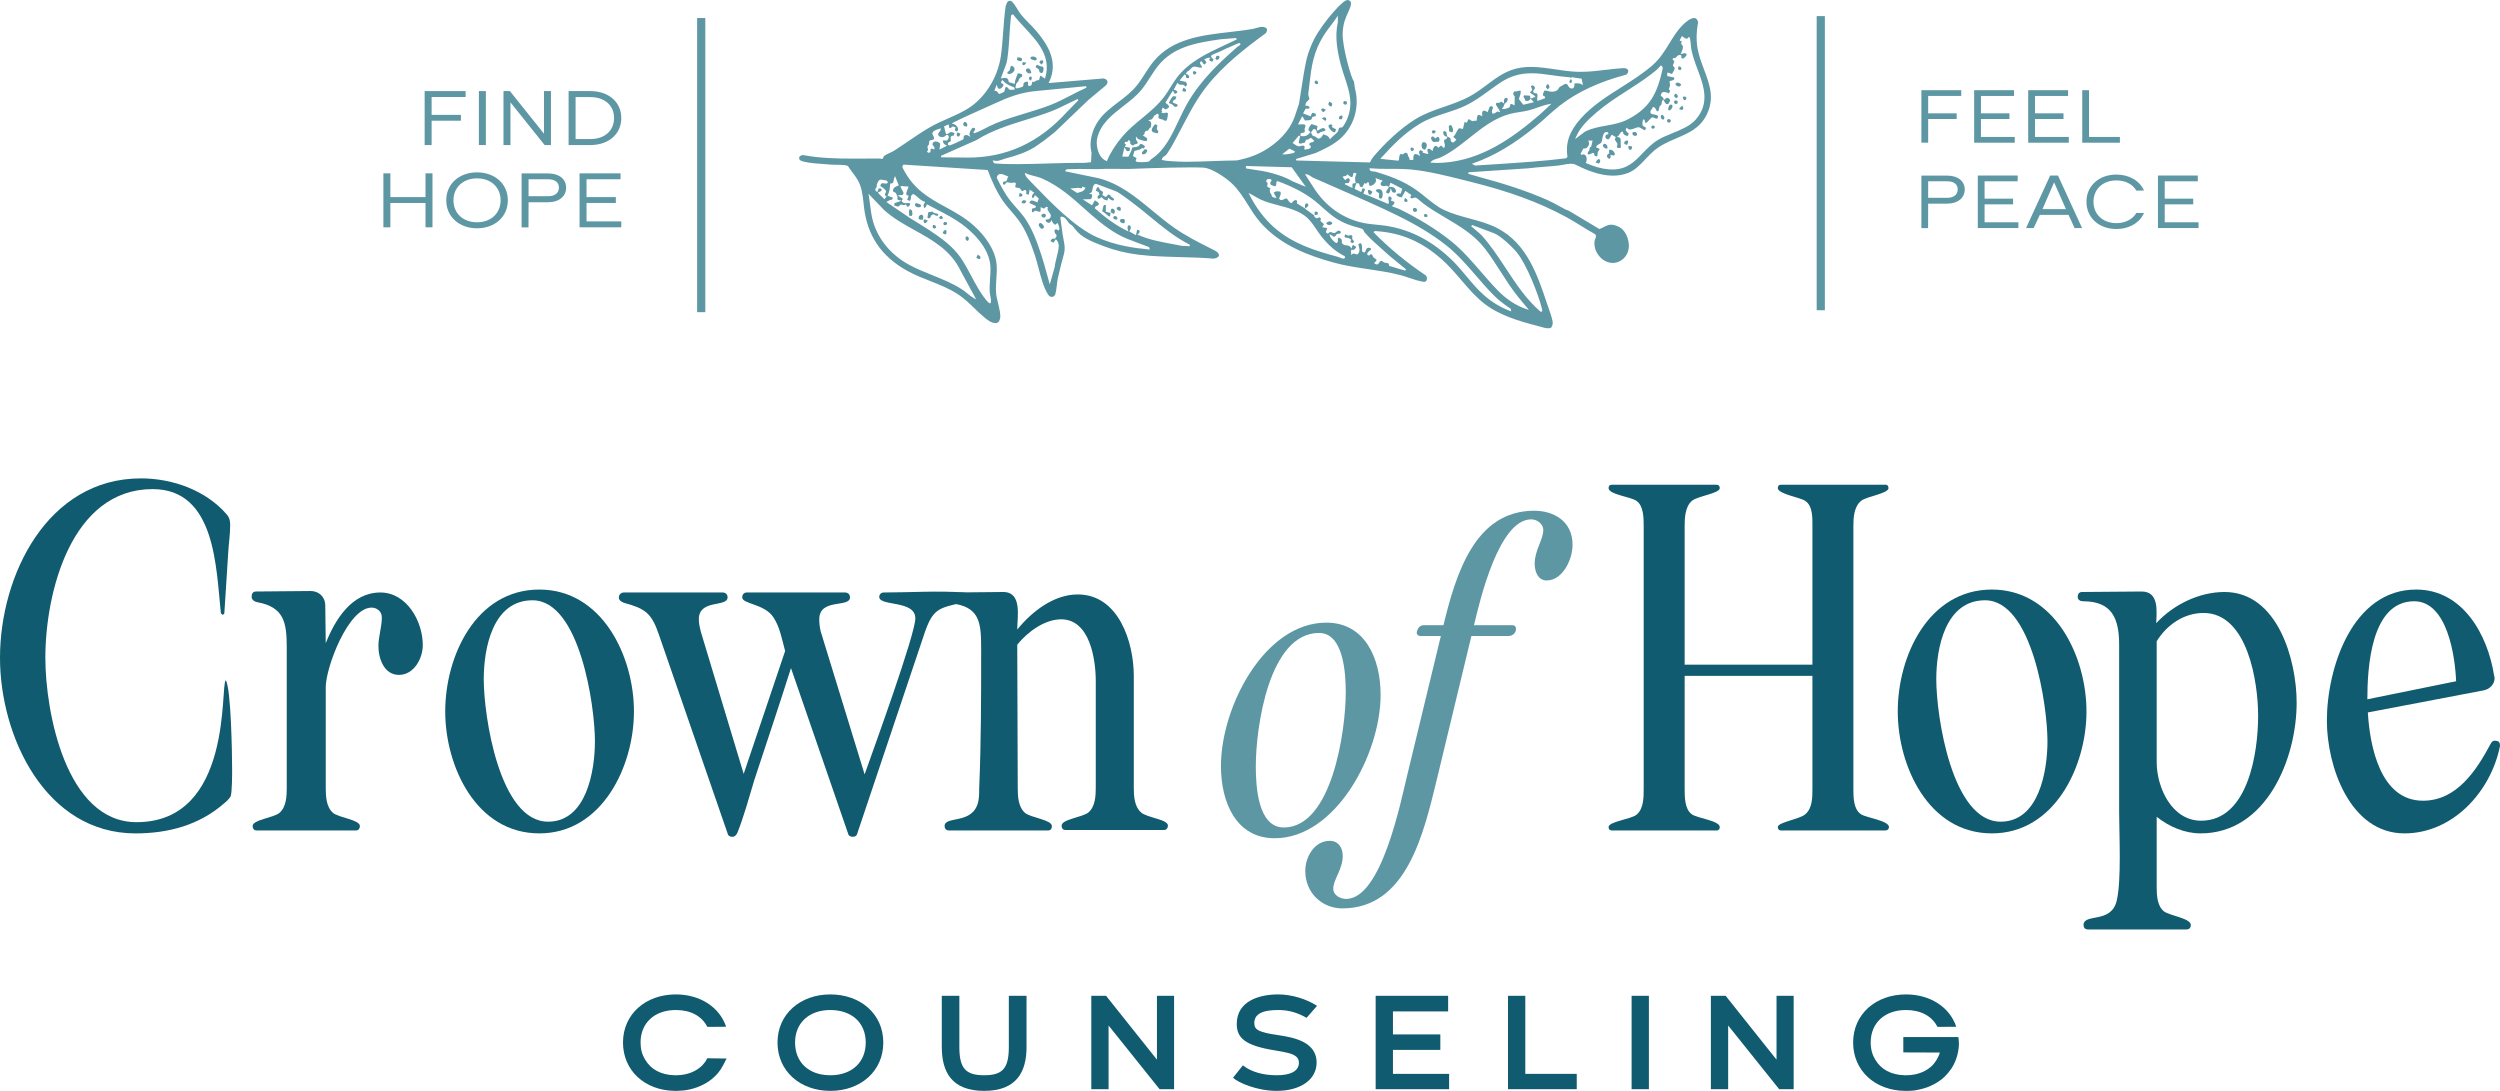 <svg xmlns="http://www.w3.org/2000/svg" id="Layer_2" viewBox="0 0 506.56 221.036"><g id="Components"><g id="fab4a58b-e436-4763-beaa-373046835f00_1"><path d="M28.556,96.93c6.324,0,13.143,2.371,17.391,7.312.593.691.692,1.383.692,2.174,0,1.778-.296,3.755-.396,5.533-.296,4.15-.494,8.3-.79,12.351l-.296.296-.396-.296c-.988-9.091-.988-25.197-13.833-25.197-16.502,0-21.738,20.948-21.738,34.189,0,10.869,4.149,33.299,18.477,33.299,19.664,0,16.897-27.963,18.083-28.754,1.086,1.68,1.285,15.316,1.285,17.984,0,1.186,0,4.645-.296,5.534-.198.396-.889,1.086-1.285,1.383-5.039,4.447-11.363,6.127-17.984,6.127-18.28,0-27.47-19.664-27.47-35.572,0-16.7,9.584-36.363,28.556-36.363Z" style="fill:#105b6f;"></path><path d="M51.875,119.853l11.067-.099c1.68,0,2.965,1.186,2.965,2.965l.098,7.609c1.877-4.743,5.237-10.276,11.067-10.276,5.337,0,8.597,5.829,8.597,10.671,0,2.667-1.778,6.028-4.841,6.028-2.965,0-4.15-3.261-4.15-5.83,0-1.976.691-3.854.691-5.829,0-1.186-.987-1.976-2.075-1.976-4.743,0-9.289,12.153-9.289,16.106v20.454c0,1.68.099,3.854,1.483,5.039,1.185.988,5.435,1.384,5.435,2.668,0,.494-.296.889-.791.889h-20.157c-.494,0-.791-.396-.791-.889,0-1.285,4.249-1.68,5.435-2.668,1.384-1.185,1.482-3.359,1.482-5.039v-28.557c0-5.039-.593-8.102-5.928-9.091-.593-.098-1.185-.494-1.185-1.086s.197-1.087.889-1.087Z" style="fill:#105b6f;"></path><path d="M128.453,144.161c0,11.067-6.422,24.703-19.169,24.703-12.845,0-19.071-13.636-19.071-24.703,0-11.264,6.226-24.703,19.071-24.703,12.747,0,19.169,13.538,19.169,24.703ZM111.062,166.493c7.807,0,9.486-10.376,9.486-16.304,0-7.114-3.063-28.557-12.648-28.557-8.102,0-9.88,9.783-9.88,16.008,0,7.41,3.162,28.853,13.043,28.853Z" style="fill:#105b6f;"></path><path d="M146.438,120.052c.593,0,.988.395.988.987,0,2.075-5.83.296-5.83,4.447,0,.791.198,1.68.396,2.47l8.696,28.853,8.399-24.9c-.593-2.174-1.087-4.94-2.371-6.818-1.779-2.767-6.324-2.668-6.324-4.052,0-.593.395-.987.889-.987h19.959c.593,0,.989.395.989.987,0,2.175-6.226.099-6.226,4.447,0,.791.098,1.68.296,2.47l8.893,28.952c1.778-5.039,10.277-28.359,10.277-31.62,0-3.755-7.313-2.372-7.313-4.348,0-.494.396-.889.889-.889,5.138,0,11.266-.396,16.206,0,.593.098.987.395.987.987s-.395.89-.889.988c-5.138,1.186-6.324,1.186-8.102,6.522l-13.537,40.315c-.098.494-.494.692-.889.692-.494,0-.889-.197-.989-.692l-11.561-33.497c-2.371,7.51-4.94,15.118-7.41,22.628-1.087,3.557-2.075,7.311-3.458,10.77-.198.396-.494.791-.988.791-.494,0-.889-.197-.988-.692l-13.932-40.315c-1.482-4.348-2.767-5.237-7.115-6.423-.494-.197-.987-.494-.987-1.087s.494-.987.987-.987h20.059Z" style="fill:#105b6f;"></path><path d="M198.411,159.675c.396-9.387.396-18.774.396-28.161,0-5.336-.198-8.695-6.324-9.288-.791-.099-.989-.296-.989-1.087,0-.593.693-1.086,1.286-1.086l10.375-.099c4.051-.099,2.964,5.039,2.964,7.609,2.964-3.656,7.411-7.115,12.253-7.115,8.3,0,11.362,9.684,11.362,16.502v22.628c0,1.68.1,3.854,1.484,5.04,1.185,1.086,5.433,1.383,5.433,2.667,0,.494-.296.889-.789.889h-19.961c-.593,0-.791-.395-.791-.889,0-1.285,4.249-1.68,5.435-2.667,1.384-1.186,1.484-3.36,1.484-5.04v-21.54c0-4.447-1.187-12.55-7.017-12.55-3.36,0-6.819,2.569-8.893,5.138l.1,29.051c0,1.68.098,3.854,1.482,5.039,1.185.988,5.435,1.384,5.435,2.668,0,.494-.198.889-.791.889h-20.059c-.593,0-.889-.396-.889-.889,0-2.174,5.731-.198,6.819-4.941.196-.889.196-1.877.196-2.767Z" style="fill:#105b6f;"></path><path d="M268.757,126.161c7.761,0,10.987,7.15,10.987,14.649,0,11.946-9.068,29.038-21.451,29.038-7.761,0-10.9-7.15-10.9-14.649,0-11.947,8.808-29.038,21.364-29.038ZM272.682,140.287c0-3.837-.436-12.034-5.407-12.034-10.116,0-12.818,19.01-12.818,27.032,0,4.099.435,12.383,5.668,12.383,9.767,0,12.558-19.62,12.558-27.381Z" style="fill:#5d97a4;"></path><path d="M272.071,173.424c0,2.704-1.919,4.796-1.919,6.628,0,1.395,1.483,2.092,2.617,2.092,7.15,0,11.073-19.795,12.295-24.765l6.889-28.515h-4.098c-.61,0-.96-.436-.698-1.046.175-.698.698-1.134,1.309-1.134h4.01c2.529-10.377,6.367-23.196,18.4-23.196,3.923,0,7.761,2.092,7.761,6.889,0,3.139-2.094,7.238-5.233,7.238-1.744,0-2.442-1.744-2.442-3.401,0-2.703,1.744-4.883,1.744-6.801,0-1.308-1.308-2.18-2.441-2.18-6.54,0-10.377,16.306-11.598,21.451h7.76c.611,0,.873.436.698,1.134-.175.611-.785,1.046-1.395,1.046h-7.587l-6.977,28.951c-2.702,11.075-6.104,26.248-19.183,26.248-4.011,0-7.5-3.052-7.5-7.587,0-2.965,1.919-6.104,4.971-6.104,1.656,0,2.616,1.308,2.616,3.052Z" style="fill:#5d97a4;"></path><path d="M347.772,98.214c.494,0,.693.296.693.691,0,1.087-4.447,1.581-5.633,2.569-1.384,1.185-1.482,3.458-1.482,5.138v28.062h25.889v-28.062c0-1.581.098-4.15-1.482-5.138-.987-.692-5.533-1.383-5.533-2.569,0-.395.196-.691.593-.691h21.245c.395,0,.593.296.593.691,0,1.087-4.447,1.68-5.535,2.569-1.482,1.185-1.58,3.458-1.58,5.138v53.26c0,1.581,0,4.149,1.58,5.138,1.087.692,5.633,1.285,5.633,2.569,0,.396-.296.692-.691.692h-21.146c-.494,0-.691-.296-.691-.692,0-.988,4.446-1.581,5.533-2.569,1.482-1.185,1.482-3.458,1.482-5.138v-22.925h-25.889v22.925c0,1.581,0,4.149,1.482,5.138,1.087.791,5.633,1.285,5.633,2.569,0,.396-.198.692-.593.692h-21.245c-.494,0-.693-.296-.693-.692,0-1.086,4.447-1.581,5.633-2.47,1.482-1.185,1.482-3.557,1.482-5.237v-53.26c0-1.581,0-4.15-1.482-5.138-1.087-.79-5.633-1.285-5.633-2.569,0-.395.198-.691.693-.691h21.145Z" style="fill:#105b6f;"></path><path d="M422.77,144.161c0,11.067-6.422,24.703-19.17,24.703-12.844,0-19.07-13.636-19.07-24.703,0-11.264,6.226-24.703,19.07-24.703,12.748,0,19.17,13.538,19.17,24.703ZM405.38,166.493c7.806,0,9.486-10.376,9.486-16.304,0-7.114-3.064-28.557-12.648-28.557-8.104,0-9.882,9.783-9.882,16.008,0,7.41,3.162,28.853,13.044,28.853Z" style="fill:#105b6f;"></path><path d="M433.936,119.853c3.557,0,3.062,3.953,2.964,6.423,3.458-3.755,8.695-6.324,13.833-6.324,10.771,0,14.624,13.734,14.624,22.43,0,11.363-6.126,26.481-19.466,26.481-3.26,0-6.422-1.383-8.893-3.359v14.229c0,1.679.1,3.854,1.484,4.94,1.185.889,5.435,1.384,5.435,2.767,0,.494-.296.89-.891.89h-19.959c-.593,0-.889-.396-.889-.89,0-2.47,5.631-.197,6.719-4.94.989-4.15.494-13.34.494-17.984v-33.794c0-5.336-1.384-8.893-7.311-8.893-.595,0-1.087-.296-1.087-.889s.296-.988.889-.988l12.055-.099ZM457.552,145.05c0-6.719-2.075-20.849-11.068-20.849-3.951,0-7.41,2.372-9.486,5.731v24.506c0,5.138,3.064,11.857,8.993,11.857,9.584,0,11.561-13.932,11.561-21.245Z" style="fill:#105b6f;"></path><path d="M505.375,136.948l.098.396c0,1.383-1.086,2.371-2.371,2.569l-23.319,4.447c.395,6.719,2.471,17.885,11.166,17.885,6.917,0,10.87-6.225,13.735-11.561.098-.198.395-.594.691-.594.889,0,1.185.198,1.185,1.087-1.877,9.289-9.584,17.687-19.366,17.687-11.068,0-15.712-13.636-15.712-22.826,0-10.671,5.138-26.58,18.083-26.58,9.486,0,14.526,9.19,15.81,17.49ZM497.667,138.035c-.196-5.039-1.778-16.205-8.497-16.205-8.795,0-9.486,13.537-9.486,19.861l17.983-3.656Z" style="fill:#105b6f;"></path><path d="M146.795,215.332c-.198.367-.395.79-.677,1.185l.028.028c-.395.565-.846,1.129-1.356,1.61-1.327,1.271-3.134,2.175-5.083,2.599-.819.197-1.637.254-2.542.282h-.452c-6.045-.084-10.479-4.095-10.479-9.8,0-5.733,4.575-9.743,10.704-9.743,4.885,0,8.84,2.542,10.196,6.552l-3.813.028c-1.101-2.175-3.333-3.418-6.383-3.418-4.322,0-7.146,2.627-7.146,6.581,0,1.356.31,2.429.905,3.446l.028.028c1.13,1.949,3.164,3.079,5.931,3.164h.452c2.232-.057,3.927-.762,5.197-2.006.424-.48.791-.904.989-1.44l3.953.056c-.169.254-.31.537-.452.848Z" style="fill:#105b6f;"></path><path d="M157.542,211.236c0-5.733,4.575-9.743,10.704-9.743,6.157,0,10.732,4.011,10.732,9.743,0,5.79-4.575,9.8-10.732,9.8-6.129,0-10.704-4.011-10.704-9.8ZM168.246,217.873c4.349,0,7.173-2.627,7.173-6.638,0-3.982-2.824-6.581-7.173-6.581-4.322,0-7.146,2.627-7.146,6.581,0,4.039,2.797,6.638,7.146,6.638Z" style="fill:#105b6f;"></path><path d="M190.828,212.139v-10.365h3.56v10.365c0,4.322,1.27,5.734,5.026,5.734,3.729,0,4.999-1.384,4.999-5.734v-10.365h3.588v10.365c0,4.971-1.949,8.897-8.586,8.897-6.553,0-8.586-3.812-8.586-8.897Z" style="fill:#105b6f;"></path><path d="M234.961,220.698l-10.336-12.907v12.907h-3.503v-18.923h2.995l10.307,12.935v-12.935h3.474v18.923h-2.936Z" style="fill:#105b6f;"></path><path d="M249.833,218.382l2.006-2.514c1.694,1.356,4.18,2.006,6.863,2.006,2.797,0,4.49-.848,4.49-2.542,0-1.808-2.316-2.034-4.801-2.486-6.045-.961-7.795-2.486-7.795-5.367,0-4.716,4.689-5.987,8.388-5.987,2.909,0,5.874,1.017,7.88,2.316l-2.118,2.429c-1.949-1.101-3.672-1.582-5.792-1.582-3.388,0-4.801.932-4.801,2.655,0,1.355.875,1.864,4.83,2.429,2.569.424,7.795,1.101,7.795,5.564,0,3.445-3.248,5.733-8.106,5.733-3.927,0-7.684-1.609-8.841-2.655Z" style="fill:#105b6f;"></path><path d="M278.741,220.698v-18.923h14.686v3.163h-11.183v4.66h9.601v3.135h-9.601v4.858h11.381v3.107h-14.885Z" style="fill:#105b6f;"></path><path d="M305.56,220.698v-18.923h3.503v15.816h10.422v3.107h-13.925Z" style="fill:#105b6f;"></path><path d="M330.601,201.775h3.503v18.923h-3.503v-18.923Z" style="fill:#105b6f;"></path><path d="M360.504,220.698l-10.337-12.907v12.907h-3.503v-18.923h2.995l10.308,12.935v-12.935h3.474v18.923h-2.936Z" style="fill:#105b6f;"></path><path d="M375.489,211.236c0-5.733,4.575-9.743,10.704-9.743,4.885,0,8.84,2.542,10.196,6.552l-3.813.028c-1.101-2.175-3.333-3.418-6.383-3.418-4.322,0-7.146,2.627-7.146,6.581,0,1.412.34,2.514.96,3.559l-.028-.085c1.13,1.949,3.164,3.079,5.931,3.164h.283c.253,0,.508,0,.707-.028,1.949-.141,3.474-.847,4.632-1.949.367-.424.65-.762.875-1.158.283-.48.508-.96.65-1.468l-7.401-.028v-3.107h11.157c.028.283.028.396.057.537.028.197.055.423.055.988-.084,1.892-.677,3.615-1.637,5.027l-.086.084c-.31.452-.677.904-1.101,1.299l-.028.057c-.819.791-1.892,1.469-2.995,1.949-.846.367-1.863.65-2.852.819l-.565.085c-.283,0-.593.028-.932.056h-.762c-6.045-.084-10.479-4.095-10.479-9.8Z" style="fill:#105b6f;"></path><rect x="141.254" y="3.655" width="1.658" height="59.599" style="fill:#5d97a4;"></rect><rect x="368.102" y="3.263" width="1.658" height="59.599" style="fill:#5d97a4;"></rect><path d="M86.043,18.457h8.304v1.2h-6.89v3.618h5.936v1.184h-5.936v4.933h-1.414v-10.935Z" style="fill:#5d97a4;"></path><path d="M97.034,18.457h1.414v10.935h-1.414v-10.935Z" style="fill:#5d97a4;"></path><path d="M110.356,29.392l-6.923-8.65v8.65h-1.414v-10.935h1.299l6.906,8.633v-8.633h1.415v10.935h-1.283Z" style="fill:#5d97a4;"></path><path d="M125.886,23.916c0,3.354-2.664,5.476-6.266,5.476h-4.407v-10.935h4.407c3.602,0,6.266,2.122,6.266,5.46ZM119.621,28.175c2.911,0,4.802-1.694,4.802-4.259,0-2.549-1.891-4.242-4.802-4.242h-2.993v8.501h2.993Z" style="fill:#5d97a4;"></path><path d="M86.219,46.059v-4.933h-7.121v4.933h-1.414v-10.935h1.414v4.818h7.121v-4.818h1.414v10.935h-1.414Z" style="fill:#5d97a4;"></path><path d="M90.419,40.583c0-3.338,2.648-5.657,6.233-5.657,3.601,0,6.248,2.319,6.248,5.657,0,3.354-2.647,5.673-6.248,5.673-3.585,0-6.233-2.319-6.233-5.673ZM96.652,45.039c2.828,0,4.785-1.825,4.785-4.456s-1.957-4.44-4.785-4.44c-2.812,0-4.769,1.825-4.769,4.44,0,2.647,1.957,4.456,4.769,4.456Z" style="fill:#5d97a4;"></path><path d="M105.687,46.076v-10.935h5.377c2.269,0,3.651,1.184,3.651,2.893,0,1.694-1.382,2.944-3.651,2.944h-3.963l-.016,5.098h-1.398ZM111.064,39.761c1.414,0,2.187-.691,2.187-1.743,0-1.069-.773-1.694-2.187-1.694h-3.963v3.437h3.963Z" style="fill:#5d97a4;"></path><path d="M117.434,46.059v-10.935h8.304v1.2h-6.89v3.618h5.936v1.184h-5.936v3.733h7.038v1.2h-8.452Z" style="fill:#5d97a4;"></path><path d="M389.318,18.275h8.08v1.168h-6.705v3.52h5.776v1.152h-5.776v4.8h-1.376v-10.64Z" style="fill:#5d97a4;"></path><path d="M400.012,28.916v-10.64h8.08v1.168h-6.705v3.52h5.777v1.152h-5.777v3.632h6.849v1.168h-8.225Z" style="fill:#5d97a4;"></path><path d="M410.962,28.916v-10.64h8.08v1.168h-6.705v3.52h5.777v1.152h-5.777v3.632h6.849v1.168h-8.225Z" style="fill:#5d97a4;"></path><path d="M421.913,28.916v-10.64h1.376v9.473h6.256v1.168h-7.632Z" style="fill:#5d97a4;"></path><path d="M389.318,46.222v-10.64h5.232c2.208,0,3.553,1.152,3.553,2.816,0,1.648-1.345,2.864-3.553,2.864h-3.857l-.016,4.961h-1.36ZM394.55,40.078c1.376,0,2.129-.672,2.129-1.696,0-1.04-.753-1.648-2.129-1.648h-3.857v3.345h3.857Z" style="fill:#5d97a4;"></path><path d="M400.749,46.206v-10.64h8.08v1.168h-6.705v3.52h5.776v1.152h-5.776v3.632h6.848v1.168h-8.224Z" style="fill:#5d97a4;"></path><path d="M412.067,46.206h-1.536l4.88-10.64h1.584l4.88,10.64h-1.52l-1.217-2.672h-5.824l-1.248,2.672ZM418.611,42.382l-2.4-5.441-2.352,5.441h4.752Z" style="fill:#5d97a4;"></path><path d="M433.996,43.918h.016c-.208.304-.448.592-.721.848-.752.721-1.743,1.232-2.879,1.472-.464.112-.928.144-1.44.16h-.289c-3.424-.048-5.92-2.304-5.92-5.52,0-3.248,2.577-5.505,6.065-5.505,2.608,0,4.705,1.248,5.6,3.232l-1.552.016c-.752-1.296-2.224-2.064-4.048-2.064-2.736,0-4.641,1.776-4.641,4.32,0,.88.224,1.648.608,2.304h.016c.736,1.216,2.113,1.984,3.841,2.032h.288c1.391-.032,2.56-.512,3.36-1.312.224-.24.433-.48.576-.752l1.552.016c-.128.256-.255.512-.431.752Z" style="fill:#5d97a4;"></path><path d="M437.252,46.206v-10.64h8.08v1.168h-6.705v3.52h5.776v1.152h-5.776v3.632h6.848v1.168h-8.224Z" style="fill:#5d97a4;"></path><path d="M206.716,39.827c-.089,0-.186-.011-.29-.034l.195-.698c.385.096.574.301.561.47-.013.157-.199.262-.466.262Z" style="fill:#5d97a4;"></path><path d="M188.184,44.229c-.104,0-.233-.03-.256-.17l.155-1.044c.004.002.011.003.019.003.117,0,.652-.146.754-.148.068.007.136.065.214.13.076.065.163.138.275.178l.237.053c.169.03.483.086.529.2.021.053-.019.153-.108.274-.057.016-.11.023-.159.023-.174,0-.303-.085-.404-.151-.123-.082-.214-.14-.305-.14-.466.073-.519.349-.553.513-.131.23-.271.278-.398.278Z" style="fill:#5d97a4;"></path><path d="M191.489,45.633c-.14,0-.263-.066-.316-.167-.059-.12-.021-.283.108-.461.083-.017.157-.025.222-.025.216,0,.339.086.39.186.044.09.028.184-.051.288-.119.156-.273.179-.354.179Z" style="fill:#5d97a4;"></path><path d="M195.925,25.639c-.131-.004-.39-.03-.443-.047-.241-.133-.358-.338-.303-.556.047-.182.201-.32.362-.32.159,0,.311.136.426.382.064.132.013.433-.042.54Z" style="fill:#5d97a4;"></path><path d="M186.141,42.016c-.303,0-.618-.162-.716-.368-.07-.149-.03-.318.121-.499.409.053.968.216,1.076.435.013.028.053.109-.068.266-.108.145-.305.166-.413.166Z" style="fill:#5d97a4;"></path><path d="M227.843,45.232c-.015-.013-.042-.017-.074-.017-.059,0-.138.014-.216.014-.349,0-.623-.274-.633-.52-.009-.193.163-.32.47-.347.017,0,.034-.001.051-.001.252,0,.356.039.413.115.095.125.093.379-.011.756Z" style="fill:#5d97a4;"></path><path d="M227.015,42.727c-.155-.003-.417-.065-.481-.112-.207-.16-.294-.324-.248-.465.049-.145.235-.258.423-.258.121,0,.332.048.406.363.019.077-.049.358-.102.472Z" style="fill:#5d97a4;"></path><path d="M189.366,46.299c-.108,0-.229-.043-.351-.126-.068-.318.021-.569.057-.612.172.026.404.078.447.12.129.164.172.341.108.471-.047.093-.14.147-.26.147Z" style="fill:#5d97a4;"></path><path d="M225.518,40.627c-.222,0-.563-.202-.762-.397l-.169-.165-.22.561c-.498-.096-.714-.177-1.054-.577l-.11-.131-.121.123c-.144.148-.296.231-.426.231s-.233-.088-.265-.222c-.04-.168.036-.406.366-.573-.021-.6-.362-.709-.665-.806l-.055-.019.296-.76c-.019.06.032.064.083.064h.021c.227,0,.246.054.305.212.036.097.083.219.184.332.091.101.216.165.337.227.121.062.243.128.26.199l-.167.593.718.408.544-.545.383.213c-.055.138.199.316.423.473.11.078.318.224.313.285-.023.276-.157.276-.22.276Z" style="fill:#5d97a4;"></path><path d="M226.17,44.499c-.235,0-.51-.14-.589-.3-.028-.055-.053-.143.051-.275.081-.106.178-.16.288-.16.169,0,.358.129.447.306.04.078.091.231-.011.372l-.186.057Z" style="fill:#5d97a4;"></path><path d="M224.908,43.893c-.322-.09-.536-.284-.777-.503-.224-.202-.453-.412-.79-.55.057-.16.127-1.015.379-1.306l.339.006c.032.065.019.456.011.69-.009.288-.017.537.021.686l.809.198.131.016-.123.763ZM225.226,43.089l-.146-.053-.004-.085c-.023-.415.076-.587.138-.651.059-.013.114-.019.165-.019.235,0,.377.129.453.294.068.148.14.447-.15.787l-.455-.273Z" style="fill:#5d97a4;"></path><path d="M190.261,44.143c.038-.051.271-.433.394-.433.218.021.32.229.404.535l-.417.177c-.053-.039-.356-.255-.381-.278Z" style="fill:#5d97a4;"></path><path d="M207.399,13.21c-.049,0-.14-.013-.197-.095-.072-.106-.061-.287.025-.508l.017-.038.711.12c-.097.135-.182.293-.258.379-.078.09-.191.143-.299.143ZM206.934,12.396c-.37,0-.652-.065-.883-.289l.127-.557c.006.076.083.086.174.086.032,0,.064-.001.095-.001.286,0,.517.086.601.223.07.111.055.268-.044.466l-.036.072h-.034Z" style="fill:#5d97a4;"></path><path d="M207.484,41.223c-.144,0-.318-.052-.504-.149.061-.119.102-.303.197-.408.066-.071.161-.108.282-.108.144,0,.318.052.504.149-.061.119-.102.302-.197.406-.066.072-.161.109-.282.109Z" style="fill:#5d97a4;"></path><path d="M211.115,14.789c-.504-.037-.514-.186-.529-.392-.006-.093-.015-.198-.07-.29-.055-.097-.18-.176-.379-.295-.119-.071-.254-.151-.309-.212l.241-.478.426.16c.265.126.392.188.514.188h.125l.032-.048c.04.049.085.093.127.136.055.055.14.14.148.18.042.184-.023.756-.201.978l-.117.073h-.009ZM211.071,13.073c-.326-.214-.464-.355-.443-.502.025-.178.271-.36.485-.36.146,0,.233.081.271.246.044.197-.053.293-.163.404l-.03.029-.121.183Z" style="fill:#5d97a4;"></path><path d="M209.898,12.234c-.421,0-.978-.166-1.088-.389-.015-.031-.055-.112.068-.271.057-.074.205-.121.388-.121.339,0,.667.147.76.343.064.136.019.3-.136.49l.009-.053Z" style="fill:#5d97a4;"></path><path d="M204.522,14.986c-.152,0-.29-.043-.413-.129-.011-.245.121-.331.275-.432l.197-.187c.042-.087.068-.209.095-.348.059-.296.123-.563.271-.563.059,0,.172.031.36.176.313.24.299.529.231.729-.142.416-.597.755-1.016.755Z" style="fill:#5d97a4;"></path><path d="M208.905,16.321c-.282-.084-.426-.241-.404-.453.017-.197.172-.357.286-.357.14.013.224.047.258.102.078.124-.028.408-.104.614-.013.033-.025.064-.036.094Z" style="fill:#5d97a4;"></path><path d="M186.881,43.57c.338.22.135.69.11.935-1.528.232-.689-1.311-.11-.935Z" style="fill:#5d97a4;"></path><path d="M196.036,48.805c-.121,0-.269-.114-.347-.272-.047-.093-.136-.337.055-.593.068-.021.125-.031.178-.031.167,0,.267.095.326.216.047.092.136.336-.055.592l-.157.088Z" style="fill:#5d97a4;"></path><path d="M190.994,47.269c.119-.458.413-.686.595-.686.207.168.316.423.051.938l-.646-.252Z" style="fill:#5d97a4;"></path><path d="M187.416,45.226c-.055,0-.106-.023-.148-.071-.106-.117-.15-.348-.121-.634.025.029.051.039.074.039.064,0,.119-.079.152-.128l.623.258c-.176.293-.4.536-.58.536Z" style="fill:#5d97a4;"></path><path d="M211.533,44.097c-.197,0-.415-.13-.498-.295-.055-.109-.042-.217.038-.323.083-.11.222-.174.383-.174.195,0,.377.092.44.223.078.153-.015.329-.106.449-.059.079-.146.12-.258.12Z" style="fill:#5d97a4;"></path><path d="M208.558,14.874c-.362,0-.665-.355-.675-.648-.011-.282.243-.359.457-.375h.002c.142,0,.248.087.313.16.184.201.309.55.288.795-.087.009-.235.068-.385.068Z" style="fill:#5d97a4;"></path><path d="M198.555,52.493c-.324-.012-.474-.067-.728-.309l.32-.614c.131.182.434.284.504.454.044.103.011.26-.095.469Z" style="fill:#5d97a4;"></path><path d="M211.096,46.378c-.354-.185-.642-.577-.625-.858.011-.163.129-.283.356-.357.146.014.58.432.656.619.059.147.059.272.002.373-.066.112-.207.192-.39.222Z" style="fill:#5d97a4;"></path><path d="M330.335,30.376c-.093,0-.186-.051-.258-.14-.119-.152-.159-.394-.112-.671.021.025.076.025.129.025.227.001.438.002.633.159-.03.18-.078.406-.193.532-.055.061-.125.094-.199.094Z" style="fill:#5d97a4;"></path><path d="M334.896,26.076c-.18,0-.271-.129-.296-.239-.03-.136.025-.319.267-.428l.519.169c-.011-.003-.021-.004-.032-.004-.072,0-.072.084-.072.159,0,.2,0,.236-.239.317l-.146.026Z" style="fill:#5d97a4;"></path><path d="M290.492,27.041c-.229,0-.335-.141-.354-.262-.021-.127.036-.303.269-.381.013-.001.025-.001.038-.001.252,0,.44.13.474.2-.019.061-.205.415-.296.43l-.131.014Z" style="fill:#5d97a4;"></path><path d="M331.326,27.527c-.197,0-.388-.085-.481-.216-.087-.12-.1-.277-.036-.466.064-.054.203-.113.358-.113.218,0,.413.117.495.297.047.102.087.246.019.35-.057.091-.195.147-.356.147Z" style="fill:#5d97a4;"></path><path d="M329.452,29.274c-.174,0-.273-.035-.343-.224-.025-.119.004-.245.093-.356.108-.136.301-.23.468-.23.136,0,.216.056.235.169.03.15-.034.287-.106.447-.044.101-.091.202-.117.307l-.231-.113Z" style="fill:#5d97a4;"></path><path d="M338.267,22.368c-.178-.012-.218-.079-.231-.102-.125-.212.125-.745.231-.974.019.009.036.013.053.013.089,0,.152-.102.191-.16.419.101.392.362.383.448-.038.378-.455.775-.623.775h-.004Z" style="fill:#5d97a4;"></path><path d="M326.142,32.19c-.305-.09-.51-.287-.536-.52-.023-.231.144-.448.453-.582l-.019-.737c.015.011.034.014.055.014.061,0,.144-.026.237-.026.356,0,.737.379.839.719.061.207.017.362-.131.461l-.521-.085-.227-.021.061.219c.057.205-.006.288-.133.454-.025.034-.053.068-.078.105Z" style="fill:#5d97a4;"></path><path d="M294.233,26.837c-.152-.041-.523-.183-.589-.235-.004-.072-.102-.925-.083-1.046.051-.127.263-.196.451-.255.14.218.434.686.411,1.102-.011.173-.072.314-.191.434Z" style="fill:#5d97a4;"></path><path d="M323.314,32.912c.21-.448.47-.668.656-.668.102,0,.191.064.237.169.07.159.044.431-.212.742l-.682-.243Z" style="fill:#5d97a4;"></path><path d="M325.52,30.117c-.235,0-.572-.223-.69-.461-.066-.128-.061-.239.013-.338.091-.122.193-.183.303-.183.174,0,.377.159.495.385.083.16.131.384.025.537l-.146.059Z" style="fill:#5d97a4;"></path><path d="M340.168,17.528c-.265,0-.557-.207-.709-.505.123-.152.277-.29.476-.29.207,0,.466.143.728.401-.083.209-.243.394-.495.394Z" style="fill:#5d97a4;"></path><path d="M340.407,14.187c-.108,0-.229-.043-.351-.126-.068-.314.023-.569.059-.612.169.026.402.078.445.119.129.165.172.342.108.472-.044.093-.14.147-.26.147Z" style="fill:#5d97a4;"></path><path d="M313.718,66.517c-.51,0-1.141-.183-1.649-.331l-.417-.117c-3.966-1.026-8.099-2.24-11.203-4.791-1.62-1.332-3.026-2.97-4.385-4.553-1.258-1.466-2.558-2.982-4.042-4.278-4.004-3.5-8.012-5.227-12.992-5.599-.182-.026-.26-.038-.332-.038-.288,0-.354.192-.37.274,3.227,3.281,6.782,6.178,10.612,8.75.197.245.263.66.123.958-.068.149-.216.326-.527.326-1.029-.15-2.003-.48-2.947-.798-.631-.214-1.254-.424-1.846-.579-2.141-.556-4.37-.887-6.528-1.208-2.278-.338-4.635-.688-6.875-1.303-5.075-1.393-10.822-3.45-14.955-8.153-.957-1.089-1.736-2.333-2.49-3.537-.961-1.534-1.954-3.12-3.331-4.41-1.126-1.057-3.966-3.069-5.74-3.164-.635-.034-1.506-.049-2.511-.049-4.679,0-12.378.309-12.454.312l-4.895-.014c-.667.043-1.332.057-1.999.057-.557,0-2.791-.038-3.348-.038-.608,0-1.213.012-1.81.047l-.288-.002c-.169,0-.521,0-.625.253l-.072.174,6.591,1.364c4.349,1.041,7.779,3.881,11.095,6.627,1.438,1.191,2.926,2.422,4.474,3.497,2.397,1.664,4.741,2.843,7.222,4.091l.913.461c.591.297.921.691.862,1.027-.055.321-.462.557-1.084.634-2.187-.191-4.485-.252-6.708-.311-2.763-.073-5.62-.149-8.355-.472-2.547-.301-4.978-.891-7.229-1.755l-.243-.093c-1.99-.763-4.245-1.628-5.526-3.361-.233-.322-.388-.535-.593-.707-.083-.069-.172-.13-.26-.191-.089-.059-.178-.119-.256-.19-.169-.145-.296-.332-.43-.529-.076-.111-.15-.221-.233-.326-.167-.212-.514-.568-.974-.568l-.157.019-.083.163.453,3.314c.044.324.112.669.18,1.022.14.717.286,1.458.243,2.108-.04.639-.241,1.338-.434,2.014-.083.291-.165.578-.233.854l-.174.706c-.184.742-.366,1.484-.531,2.23-.1.453-.161.978-.222,1.502-.07.613-.144,1.247-.284,1.731-.104.36-.39.592-.731.592-.265,0-.517-.145-.69-.399-.923-1.339-1.495-3.526-1.999-5.455-.237-.908-.466-1.783-.716-2.531-.832-2.485-1.802-5.061-3.25-7.059-.472-.651-1.002-1.264-1.531-1.877-.519-.6-1.04-1.202-1.501-1.839-1.478-2.031-2.46-4.348-3.303-6.55l-17.066-1.096c-.32.351-.214.555-.121.734,2.187,4.329,5.296,6.026,8.588,7.824,1.959,1.069,3.983,2.175,5.878,3.883,2.401,2.166,4.065,4.833,4.449,7.133.193,1.148.11,2.38.032,3.573-.064.976-.129,1.985-.047,2.947.044.536.212,1.231.39,1.967.271,1.126.578,2.403.413,3.101-.125.535-.299.862-.815.954h-.038c-.953,0-1.751-.668-2.336-1.157-.794-.664-1.417-1.268-2.037-1.871-.995-.965-2.024-1.963-3.284-2.794-1.791-1.183-3.784-1.968-5.713-2.728-1.198-.473-2.439-.962-3.614-1.54-5.543-2.731-8.685-6.806-9.607-12.456-.093-.573-.157-1.154-.218-1.735-.167-1.56-.341-3.172-1.137-4.624-.309-.562-.714-1.099-1.116-1.635-.313-.415-.625-.83-.889-1.256-.32-.249-1.213-.273-2.443-.286-.366-.004-.686-.006-.875-.022l-1.044-.075c-1.527-.105-3.426-.236-4.554-.521-.656-.165-1.08-.317-.978-.885.051-.301.381-.393.743-.467,3.384.636,6.862.723,10.108.723l5.45-.019c.076.001.205.033.301.056l.252.019c.085-.038.114-.117.165-.247.049-.121.112-.286.201-.369.131-.124.652-.372,1.071-.571.364-.173.72-.343.91-.464.953-.609,1.889-1.246,2.825-1.882,1.349-.92,2.746-1.87,4.173-2.717,1.241-.737,2.583-1.333,3.883-1.909,1.139-.506,2.321-1.029,3.428-1.646l.54-.313c3.5-2.099,6.168-6.293,6.801-10.682.233-1.626.358-3.343.481-5.003.123-1.69.25-3.437.491-5.096.191-.634.377-1.136.834-1.136.072,0,.152.013.237.037.368.109.957,1.066,1.385,1.766.224.367.43.701.589.902.51.643,1.112,1.256,1.715,1.867.498.506.995,1.012,1.44,1.535,2.253,2.663,4.588,6.242,2.621,10.314l-.121.247,11.15-.934c.39.086.678.276.766.535.085.245-.013.54-.284.855l-3.576,2.987-6.829,6.538-2.23,1.743c-.322.207-.72.492-1.071.744-.332.237-.625.446-.777.537-1.796,1.077-3.566,1.667-5.838,2.273-.205.054-.413.127-.623.202-.409.145-.832.296-1.26.296-.131,0-.258-.015-.381-.042l-.358-.082.178.482c.095.157.311.164.485.17.961.089,2.014.102,2.922.112l1.376.009c2.111,0,4.222-.065,6.333-.13,2.109-.065,4.218-.129,6.327-.129l.966.004,1.328-.135.102-1.97c-.633-2.424.345-4.956,1.47-6.529,1.05-1.47,2.522-2.585,3.945-3.665,1.302-.988,2.649-2.009,3.71-3.316.623-.766,1.167-1.615,1.694-2.435.555-.863,1.126-1.756,1.789-2.546,3.824-4.576,9.706-5.255,15.396-5.913,1.58-.182,3.212-.37,4.743-.643.248-.044.489-.117.728-.191.362-.11.701-.214,1.061-.214.108,0,.22.011.335.034.354.071.574.198.652.379.087.202.017.495-.214.87-4,2.92-8.597,6.45-12.031,10.838-.811,1.034-1.592,2.183-2.386,3.511-.9,1.502-1.721,3.078-2.518,4.601l-.449.86c-.483.922-.972,1.842-1.484,2.746l-.123.22c-.199.357-.398.716-.637,1.045-.081.112-.15.233-.22.352-.125.215-.241.418-.43.564l-.197.138c-.095.061-.188.123-.273.196-.207.177-.32.392-.318.606.692.179,1.23.213,1.766.248,1.042.066,2.077.131,3.13.131l.218-.001c1.681-.014,3.362-.074,5.046-.135,1.669-.06,3.339-.121,5.012-.136,2.443-.485,4.284-1.175,5.992-2.238,2.037-1.268,4.701-3.479,5.823-6.809l.743-2.25c.004.003.006.005.009.005.032,0,.074-.22.434-2.568.33-2.155.781-5.106,1.192-6.782.273-1.123.896-2.76,1.478-3.893.968-1.878,2.636-4.06,3.875-5.476,1.455-1.665,2.437-2.498,2.939-2.498.335.068.508.185.599.365.239.482-.146,1.333-.354,1.79-.747,1.652-1.16,2.561-1.256,4.526-.133,2.792,1.893,9.701,2.264,9.753l.243,1.57c.993,3.761-.256,7.785-3.182,10.256-1.342,1.137-3.053,1.953-4.834,2.758l-3.936,1.196.04.305,14.925.397c.288-.593.495-.902.809-1.276,1.978-2.34,5.228-5.54,8.423-7.503,1.823-1.121,3.858-1.823,5.825-2.503,1.713-.591,3.483-1.202,5.133-2.089,1.321-.711,2.471-1.574,3.583-2.409,2.069-1.551,4.021-3.015,6.886-3.443.606-.091,1.239-.135,1.933-.135,1.643,0,3.354.254,5.01.5,1.357.202,2.763.411,4.108.473.345.017.686.024,1.025.024,1.738-.001,3.39-.2,4.989-.393,1.137-.138,2.276-.275,3.464-.347l.282-.009c.402,0,.675.083.889.505-.015.254-.133.65-.404.805-5.524,1.47-9.95,3.53-13.488,6.282-.938.728-1.825,1.528-2.712,2.326-.714.643-1.427,1.284-2.166,1.889-4.402,3.6-8.527,6.038-12.611,7.456l-.332.115.656.358c1.694-.1,3.301-.206,4.91-.313,4.453-.295,9.058-.601,13.562-1.163l.248-.264c-.426-2.818.381-5.164,2.643-7.723,2.318-2.626,5.357-4.55,8.298-6.41,2.166-1.372,4.404-2.79,6.322-4.471,1.478-1.297,2.462-2.9,3.415-4.449.783-1.276,1.524-2.481,2.513-3.518.731-.765,1.764-1.583,2.467-1.583.402,0,.669.269.817.822-.362,1.963-.402,3.656-.125,5.261.267,1.535.811,2.98,1.336,4.378,1.122,2.982,2.183,5.8.512,9.166-1.338,2.701-3.663,3.696-6.126,4.75-1.544.66-3.138,1.343-4.495,2.482-.601.503-1.16,1.097-1.724,1.696-1.069,1.135-2.175,2.31-3.597,2.851-.938.357-1.954.538-3.022.538-2.797,0-5.586-1.215-7.703-2.275-.184-.091-.434-.136-.764-.136-.555,0-1.226.123-1.819.231-.301.054-.57.104-.777.127-.929.105-1.861.178-2.793.251-1.118.087-2.234.175-3.348.317l-12.088.802-.032.306.839.247c.447.135.896.268,1.34.386,5.376,1.424,9.729,2.89,13.7,4.612.862.376,1.76.866,2.628,1.342l1.118.604c.127.067.265.113.4.159.125.041.25.082.364.144l6.162,3.693.519-.195c.612-.339,1.247-.689,1.921-.689.148,0,.296.017.438.051,1.501.352,2.357,1.163,2.863,2.712.62,1.892.055,3.679-1.438,4.552-.5.292-1.031.439-1.58.439-1.012,0-2.016-.504-2.751-1.384-.777-.928-1.107-2.096-.906-3.205.015-.091.061-.197.11-.308.121-.277.288-.656-.053-.935-.98-.54-1.912-1.117-2.844-1.694-1.004-.622-2.007-1.243-3.041-1.799-5.598-3.009-11.411-5.146-19.44-7.145l-1.224-.306c-3.473-.872-7.409-1.86-10.883-2.17-1.192-.106-2.397-.115-3.432-.115l-1.264.002c-1.103,0-2.206-.013-3.299-.105l-.286-.024.121.414c.087.161.301.191.472.215.191.035.271.038.356.04.102.002.197.004.296.036,2.966.911,5.454,1.761,8.222,3.678.629.436,1.281.966,1.946,1.504,1.179.958,2.399,1.947,3.61,2.524,1.694.806,3.513,1.297,5.272,1.772,1.916.517,3.896,1.051,5.691,1.992,5.924,3.105,8.061,9.463,9.947,15.072l.269.774c.364,1.042.819,2.338.929,3.089.059.404-.087,1.103-.409,1.242-.125.053-.284.079-.476.079ZM298.108,45.848l2.035,1.752c1.867,2.053,3.439,4.442,4.959,6.753,2.043,3.106,4.154,6.317,7.055,8.808h.076l.21-.045c.091-.12.064-.321-.015-.606-.728-2.928-3.094-8.892-5.012-11.277-.896-1.116-3.352-3.468-4.669-3.965l-4.482-1.685-.157.265ZM266.184,38.032c2.369,3.749,5.946,6.287,10.075,7.142.881.183,1.796.271,2.681.357.731.071,1.459.141,2.175.263,4.889.832,9.185,3.105,13.136,6.95,1.021.993,1.954,2.113,2.858,3.197,1.15,1.381,2.34,2.808,3.731,4.003,1.55,1.332,3.256,2.352,5.071,3.033l.296.111-.07-.43c-.047-.147-.197-.221-.328-.287-1.137-.79-2.113-1.511-3.098-2.495-1.266-1.267-2.46-2.648-3.612-3.983-1.903-2.201-3.869-4.477-6.231-6.319-2.676-2.087-5.772-3.967-9.742-5.919-3.86-1.896-7.889-3.648-11.787-5.343-1.766-.768-3.53-1.535-5.285-2.317-.144-.064-.277-.159-.415-.255-.252-.176-.536-.374-.9-.419l-.332-.041,1.779,2.754ZM281.538,39.811c.161,0,.345.113.419.257.061.12.047.248-.047.38l-.112.16.781.323c-.108.328-.112.483-.368.664l-.22.156.243.114c.191.089.396.156.604.222.199.065.4.129.582.217,3.934,1.891,7.589,4.148,10.568,6.528,2.283,1.822,4.228,4.076,6.111,6.255,1.091,1.26,2.215,2.564,3.394,3.77,1.772,1.811,3.773,3.116,5.787,3.771l.514.167-2.115-2.547c-1.33-1.636-2.509-3.479-3.65-5.261-.989-1.542-2.011-3.138-3.121-4.583-2.155-2.811-5.133-4.574-8.01-6.279-1.495-.885-3.041-1.801-4.461-2.854-.102-.076-.26-.215-.44-.372-.587-.51-.989-.847-1.213-.864h-.011c-.174,0-.296.042-.413.084-.104.037-.203.072-.294.072-.081,0-.188-.023-.328-.199l.239-.47-1.095-.758-.138-.076-.72,1.312c-.718-.071-1.071-.401-1.071-.572,0-.205.368-.222.574-.222.089,0,.188.005.296.018l.305-.975-2.23-1.152-.152-.07-.311.825.21.014c.584.038.906.059,1.154.57.083.176.089.336.017.452-.066.104-.186.165-.324.165-.224,0-.417-.161-.514-.431l-.188-.53-.11.553c-.028.131-.133.558-.419.558-.095,0-.205-.047-.326-.137-.167-.125-.047-.354.233-.731.157-.212.26-.351.197-.492-.159-.152-.29-.202-.432-.202-.131,0-.248.041-.351.077-.042.002-.085.003-.125.003-.419,0-.625-.135-.692-.325-.066-.19.017-.406.227-.593l.193-.172-1.482-.557.091.303c.089.287-.072.563-.174.703-.239.323-.642.566-.936.566-.097,0-.172-.028-.222-.083-.076-.082-.108-.233-.093-.435l.009-.115-.265-.102-.328.362-.269-.221-.498.883-.032-.006c-.455-.095-.46-.117-.525-.47l-.025-.129-.172-.202-.453.009-.347,1.13,1.198.59.146.055.296-.785.495.184-.358.944,1.262.473,3.697,1.57c.263-.05.239-.185.188-.484-.042-.25-.131-.771-.028-.92l.18-.082ZM183.988,43.943c1.654,1.021,3.094,1.879,4.353,2.716,2.437,1.618,4.758,3.268,6.38,5.658.756,1.112,1.436,2.387,2.094,3.622.896,1.674,1.821,3.406,2.962,4.801.5.6.68.717.813.717l.074-.034.1-.099c.083-.464-.009-.913-.097-1.348-.049-.246-.1-.493-.117-.746-.066-.902-.002-1.833.059-2.733.053-.764.104-1.527.085-2.284-.112-4.171-4.057-7.52-5.747-8.767-1.603-1.18-3.371-2.093-5.082-2.976-.631-.326-1.264-.653-1.893-.994l-.161-.087-.059.173c-.165.466-.36.59-.449.59-.227-.284-.21-.654.057-1.061l.112-.173-.197-.062c-.476-.149-.834-.469-1.215-.808-.316-.283-.644-.575-1.046-.761-.451.305-.453.587-.455.814-.002.23-.004.411-.248.609l-.487-.238.305-.826-.18-.035c-.148-.028-.241-.082-.286-.165-.121-.22.066-.673.216-1.038.059-.145.117-.284.157-.408l.061-.187-1.622-.132.04.202c.044.231.174.448.299.657.254.428.383.682.087.951l-.589.056-.415.058,1.063.687-.284.439c.263.408.608.436.847.436.127,0,.654-.034.654-.034.263.093.248.214.22.303-.072.222-.32.472-.544.472l-.231-.392-.097-.124-.123.099c-.061.05-.133.073-.224.073-.112,0-.233-.036-.341-.068-.097-.029-.182-.054-.26-.054l-.049.012-.203.144c-.081.095-.201.239-.335.256h-.009c-.133,0-.246-.045-.356-.09-.117-.047-.224-.09-.332-.09h-.1l.047-.514.955-.311.464-.196-.493-.102c-.383-.077-.366-.176-.33-.392.019-.106.04-.228.004-.347-.013-.044-.252-.588-.282-.632-.087-.126-.224-.192-.358-.256-.216-.103-.284-.153-.273-.265.051-.635.426-.808,1.038-1.036l.15-.056-.766-1.895-.142.374c-.064.168-.097.343-.127.507-.081.438-.129.616-.536.616h-.15l-.03.148c-.044.925-.186,1.598-.455,2.18l-.07.151,1.093.418c-.11.348-.233.439-.468.439l-.119.017-.752.398,1.571,1.086v-.009l2.793,1.89c.023-.003.042-.006.061-.011l-.032.067ZM176.06,39.762c.097.579.169,1.162.243,1.747.14,1.135.286,2.308.616,3.43,1.088,3.68,3.718,6.797,7.402,8.777,1.465.787,3.058,1.426,4.599,2.045,2.062.829,4.194,1.685,6.039,2.904.354.233.68.496,1.006.759.436.351.87.702,1.359.981l.476.272-3.132-5.769c-1.992-4.187-5.694-6.242-9.274-8.229-2.145-1.19-4.362-2.42-6.238-4.107l-3.18-3.308.083.498ZM202.748,35.245c-.396,0-.658.242-.781.721l.167.412c.718,1.386,1.461,2.818,2.399,4.057.432.569.917,1.115,1.402,1.663.559.628,1.118,1.258,1.601,1.93,1.611,2.25,2.579,4.953,3.43,7.527.419,1.266.771,2.549,1.122,3.833l.623,2.23.999-3.523c.064-.658.235-1.336.4-1.991.186-.731.377-1.485.419-2.197.025-.464-.15-.96-.457-1.296l-.129-.141-.514.708-.599-.335c.25-.322.328-.511.544-.511.083,0,.193.028.322.083.542-.582.428-.772.229-.983-.066-.068-.131-.138-.176-.246-.102-.239-.119-.449-.049-.576.051-.089.15-.146.299-.169l.042.033.388.197c.148,0,.224-.119.227-.352.002-.217-.165-.833-.318-1.016l-.104-.125-.409.369c-.29-.131-.438-.31-.654-.669l-.178-.299-.104.332c-.049.151-.165.229-.347.229-.254,0-.548-.16-.642-.348-.049-.097-.036-.187.036-.281.023-.032.14-.045.224-.056.267-.032.714-.085.762-.733.017-.232-.152-.462-.33-.705-.214-.29-.434-.591-.318-.848l.068-.151-.299-.114-.212.085c-.087.223-.188.253-.275.253-.131,0-.305-.076-.476-.16l-.235-.114.011.262c.021.488-.047.632-.087.675-.032.004-.061.006-.091.006-.129,0-.246-.041-.368-.084-.142-.05-.299-.105-.466-.141h-.015c-.157,0-.239.086-.318.168-.078.084-.161.17-.254.17-.286-.153-.199-.572-.059-.814h.042c.292,0,.656-.04.669-.457l-1.342-.63c.083-.12.121-.305.207-.399.059-.064.148-.094.273-.094.296,0,.709.18.995.316l.155.073.292-.783-.625-.582-.148-.104-.081.162c-.161.325-.324.442-.421.442-.203-.312-.129-.66.212-.963l.148-.132-.929-.642-.207,1.058-.531-.193c.091-.377.085-.615-.04-.742-.076-.019-.142-.028-.201-.028-.191,0-.309.093-.455.255-.216-.123-.347-.311-.453-.462l-.023-.034-.167-.161c-.095-.044-.201-.05-.316-.056-.159-.009-.326-.018-.474-.129-.1-.075-.078-.205.006-.451.047-.139.087-.258.036-.362l-.305-.15c-.104,0-.195.038-.273.071-.102.018-.193.024-.277.024-.161,0-.299-.024-.432-.049-.22-.04-.436-.077-.517-.077l-.053.026-.212.228c-.131.201-.212.246-.288.246-.083,0-.159-.054-.203-.145-.072-.145-.038-.328.087-.49l.506-.062c.129-.088.186-.282.25-.506.034-.119.07-.24.106-.304l.097-.162s-.44-.168-.574-.226c-.332-.142-.675-.289-.983-.289ZM279.926,52.854c.093,0,.159.055.258.147.074.067.157.143.267.183.174.062.341.079.487.095.356.039.502.055.514.59l3.292.972.14-.272-3.333-2.729c-.466-.426-.949-.851-1.431-1.278-1.237-1.088-2.515-2.215-3.602-3.459-.087-.099-.125-.191-.165-.289-.106-.254-.218-.445-.701-.569-4.197-1.078-5.342-2.103-8.398-4.841-2.111-1.891-4.891-3.436-8.387-4.704-.235.054-.239.185-.248.382-.013.416-.061.657-.267.657h0c-.241-.017-.819-.247-.906-.369-.159-.223-.017-.457.127-.66l.049-.07.019-.169c-.064-.158-.301-.215-.485-.215-.322,0-.548.155-.591.403l-.017.102.21.224c.157.228.112.321.068.419-.049.106-.11.237-.042.377.07.147.254.245.656.345l-.127.143c-.013.257-.028.523.023.697.034.122.112.204.18.277l.148.297c.013.278.125.437.69.527l.311.049-.57-1.066c.167-.232.57-.287.794-.287.174,0,.362.032.529.089.207.287.034.686-.091.977-.066.152-.125.291-.155.398.176.262.313.312.464.312.214,0,.417-.102.597-.191.144-.071.28-.139.383-.139.203.062.305.219.411.386.159.247.339.527.699.556.311-.446.593-.605.802-.605.072,0,.172.019.235.107.083.113.085.306.009.544l1.414.883.246.127-.017-.275c-.019-.294.032-.52.14-.637.055-.059.123-.089.203-.089.152,0,.301.114.339.26.057.218-.125.464-.502.674l-.214.12,1.946,1.406c-.032.041-.049.088-.059.131.28.354.398.437.536.437h.036l.182-.067c.051-.024.114-.056.207-.085.089-.028.165-.041.229-.041.243.191.205.451.076.72l.75.664-.282.443-.059.17.997.196-.288.772c.161.262.258.302.356.302.169,0,.271-.123.345-.214.117-.052.203-.071.273-.071.085,0,.146.028.21.056.155.07.313.142.489.142.263-.048.37-.148.485-.254.108-.101.231-.215.335-.229h.021c.263,0,.434.087.495.21.044.088.025.187-.057.295-.087.117-.28.125-.434.131l-.042.001-.231.052c-.076.048-.121.126-.169.209-.055.092-.11.187-.21.249-.087.057-.163.086-.222.086-.085,0-.159-.056-.277-.156-.091-.075-.195-.16-.328-.224l-.275-.132.053.301c.089.495.771,1.148,1.116,1.386l.04.028.224.076c.29-.209.267-.422.222-.711-.004-.224.136-.388.188-.41.167.051.54.297.616.472.036.082.025.16.011.258-.032.201-.072.476.379.722.167.092.373.114.574.137.328.036.639.07.817.378l.165.285.299-.791.695.448c-.133.191-.296.609-.692.609l-.22-.06-.186.197.095.904.235-.257c.117-.039.205-.054.275-.054.106,0,.172.032.237.062.117.056.239.114.362.114h.081l.218-.161c.377-.531.227-1.064.119-1.452-.087-.306-.114-.447-.021-.519.059-.047.286-.137.345-.139.332.053.328.703.324,1.178,0,.177-.002.339.013.462.195.194.294.231.385.231.237,0,.305-.23.354-.397.034-.112.068-.228.136-.316.114-.151.301-.241.5-.241.193,0,.368.085.478.233,0,.086-.235.291-.426.455-.239.21-.464.406-.377.643l.038.102.243.147c.159,0,.277-.144.373-.258.328.019.37.137.432.301.034.096.074.206.169.312.125.136.267.227.392.306.119.077.233.149.239.212.004.054-.036.194-.375.523l-.136.131.152.108c.167.117.301.172.426.172.237,0,.349-.19.449-.357.076-.128.155-.26.286-.324l.186-.052ZM253.205,39.531c1.298,2.562,2.998,4.813,4.919,6.51,3.786,3.343,8.254,4.736,12.88,5.977.178.048.345.117.514.185.138.056.44.165.44.165l.231.036c.201,0,.284-.095.316-.152l.047-.079-.081-.267c-1.677-.81-3.191-2.086-4.692-3.962-.354-.44-.684-.931-1.018-1.425-.595-.88-1.209-1.789-1.973-2.466-1.497-1.325-3.659-1.898-5.751-2.453-1.251-.332-2.435-.646-3.473-1.107-.394-.174-.8-.412-1.203-.647-.32-.186-.637-.372-.947-.526l-.421-.211.212.421ZM207.717,35.331c.106.45.525.867.862,1.202l.807.83c3.521,3.65,8.342,8.649,12.802,10.669,3.731,1.692,7.58,2.228,10.519,2.506l.265.024-.089-.383c-.072-.164-.275-.218-.455-.265-.701-.265-1.27-.474-1.84-.684-1.304-.48-2.651-.976-3.877-1.641-2.659-1.443-4.862-3.411-6.992-5.316-2.513-2.245-5.111-4.568-8.493-6.072-.555-.246-1.12-.391-1.666-.531-.54-.138-1.097-.281-1.626-.519l-.288-.129.072.308ZM230.399,46.562c.26,0,.457.101.514.262.057.164-.038.367-.254.543l-.201.163.237.102c2.202.955,4.578,1.393,6.873,1.817.637.117,1.272.235,1.906.363l1.56.084.078-.295c-2.988-1.501-5.605-3.655-8.135-5.737-1.207-.995-2.414-1.988-3.661-2.916l-.237-.178c-.849-.634-2.431-1.816-3.022-2.037,0,0-3.945-1.479-3.949-1.479-.525,0-.633.534-.728,1.006-.07.336-.146.715-.309.787l-.413.179.434.115c.142.037.212.152.21.342-.002.303-.193.635-.341.671l-1.558.04,1.849,1.21.601-1.016c.165.126.606.335.75.583.057.099.066.196.028.3-.038.101-.14.146-.303.212-.203.082-.455.182-.512.5,2.507,2.217,4.499,3.578,6.515,4.561l.324.158-.108-.345c-.108-.348-.102-.639.017-.799.055-.076.136-.119.227-.119.112,0,.218.066.28.176.123.219.061.561-.167.941l-.085.138,1.361.758.243-1.206-.023.119ZM178.266,38.151c.142,0,.267.069.33.185.061.109.057.236-.013.346-.03.031-.193.099-.29.139-.214.09-.358.148-.398.268l1.207,1.173.133.11.421-.611-.218-.056c-.22-.205-.106-.422-.032-.566.089-.166.157-.297.121-.42-.108-.366-1.018-.954-1.145-1.025,0-.267.167-.513.343-.562.055-.003.102-.004.144-.004.14,0,.231.015.32.03.133.022.267.043.39.043l.144-.041.178-.173c-.091-.368-.252-.445-.464-.445l-.339-.048c-.172-.045-.364-.096-.55-.096-.252,0-.443.096-.561.286-.034.051-.277.588-.299.646-.042.12-.036.238-.032.344-.03.275-.083.34-.14.409-.085.103-.18.22-.161.379.015.12.091.228.241.339l.165.122.074-.193c.106-.311.178-.532.309-.562l.121-.016ZM216.868,38.196l1.387.905c.349-.103.525-.157.695-.209.339-.106.658-.204.917-.682l.085-.157-.652-.247-.036.18c-.03.142-.087.167-.199.167-.087,0-.199-.023-.305-.045-.121-.024-.246-.05-.364-.05h-.006l-1.52.137ZM272.473,37.334l1.355.653.233.088-.021-.358c-.011-.136-.034-.39.078-.536l.286-.042c.019,0,.038.001.057.001.102,0,.184-.011.237-.077-.195-.809-.174-1.212.11-1.721l.081-.141-.144-.074c-.159-.082-.26-.115-.343-.115-.25.156-.239.269-.231.379-.061.489-.195.489-.252.489h0c-.229,0-.55-.231-.752-.444l-.121-.128-.112.135c-.142.168-.241.19-.421.229-.083.018-.174.038-.282.074l-.21.071.559.705.123-.139c.163-.183.32-.28.451-.28.129,0,.252.097.368.29.009.083-.076.416-.224.637l-.332.099-.214-.049h-.125l-.155.254ZM252.428,33.806l.032.239c.089.144.28.148.434.152.629.102,1.143.179,1.66.257.815.123,1.635.247,2.424.437,2.062.501,3.737,1.129,4.976,1.869l2.632,1.095-2.854-3.961-9.228-.26-.076.172ZM320.83,31.291c.214,0,.383.096.506.285.212.325.227.872.036,1.3l-.066.145.146.062c1.728.729,3.055,1.094,4.442,1.22.288.026.563.038.828.038,2.96,0,4.482-1.587,6.094-3.267.942-.983,1.916-1.998,3.244-2.787.8-.476,1.764-.869,2.782-1.285,1.77-.721,3.6-1.467,4.713-2.726,2.969-3.353,1.669-6.848.411-10.227-.508-1.366-1.035-2.779-1.283-4.18-.009-.039-.019-.168-.034-.346-.152-1.766-.243-2.033-.478-2.033-.254.362-.37.362-.421.362-.212,0-.506-.223-.684-.356-.142-.108-.207-.158-.288-.158l-.381.728-.053.143.434.173c-.197.383-.138.552.051.737.051.051.1.099.131.176.136.316-.036.738-.186,1.111l-.22.596.309-.112c.18-.066.351-.101.498-.101.197,0,.332.06.373.166.049.127-.023.376-.37.688-.159.143-.328.229-.451.229-.053,0-.133-.014-.21-.131.002-.267.013-.414-.087-.519l-.047-.049-.205-.047c-.332.019-.517.223-.678.403-.129.142-.237.264-.368.264l-.15-.067-.197.121-.057.151.095.207c.121.04.197.094.224.159.053.125-.04.329-.123.509-.085.186-.159.347-.117.494.201.202.284.264.313.332.11.254-.136.651-.332.97-.072.117-.142.228-.193.328l-.76-.262-.18-.034-.025.715,1.425.288c-.038.05.044.218-.004.341-.074.182-.417.264-.625.312-.18.042-.277.066-.318.168.066.372.121.761.061,1.026l-.066.084-.157.466c.04.071.114.102.178.129.165.243.002.472-.224.746l-.081-.126c-.296-.109-.576-.213-.826-.213-.392,0-.618.253-.671.752.375.26.512.4.58.645l.066.243.188-.168c.231-.206.377-.29.51-.29.131,0,.277.089.447.271.212.228.117.392-.104.715-.078.114-.159.232-.214.354.019-.061-.036-.067-.097-.067h-.036c-.311,0-.381-.127-.553-.433-.053-.093-.305-.496-.305-.496l-.133.181c-.125.169-.142.378-.155.545-.009.093-.015.18-.036.235-.03.074-.104.148-.18.227-.095.096-.195.196-.248.328-.03.075-.044.177-.061.293-.047.318-.102.58-.282.58-.197-.016-.258-.136-.354-.344-.089-.198-.199-.444-.493-.509l-.163-.036-.025.164c-.015.093-.106.206-.195.316-.169.21-.402.496-.165.825.102.136.318.174.616.224.307.054.69.12.807.3.04.064.047.145.019.249-.083.308-.229.308-.29.308-.148,0-.335-.088-.483-.158-.14-.066-.252-.117-.351-.117-.188.059-.305.178-.589.483-.203.219-.582.627-.699.656-.184-.014-.231-.142-.26-.424l-.015-.14-.207-.19c-.366.278-.254,1.196-.18,1.305.078.113.21.17.337.226.131.056.256.11.284.202.021.069.011.21-.167.49-.282-.054-.468-.178-.665-.309-.197-.132-.404-.269-.669-.287h-.004c-.186,0-.398.079-.669.181-.328.123-.737.275-1.067.275-.222,0-.375-.068-.478-.214l-.125-.18-.129.177c-.269.37.038.619.222.769.155.125.256.216.248.324-.028.422-.216.422-.286.422-.205,0-.523-.167-.794-.417.011-.213.006-.457-.207-.457-.089,0-.174.051-.292.176-.097.101-.165.215-.229.326-.081.137-.157.266-.282.355l-.273.197.326.082c.474.119.478.469.445,1.031-.006.114-.013.226-.013.331.002.074.013.161.025.252.023.181.053.406-.032.503-.047.053-.138.081-.269.081-.28-.017-.413-.061-.46-.129-.057-.082-.013-.243.03-.386.038-.137.074-.265.047-.382-.011-.043-.03-.073-.229-.354-.117-.163-.248-.347-.275-.406-.021-.09.032-.221.091-.36l.078-.211-.718-.416-.125-.045-.093.17c-.133.242-.335.61-.521.744-.036.006-.072.009-.106.009-.316,0-.504-.241-.534-.496-.017-.156.017-.431.438-.525l.201-.045-.091-.258c-.068-.126-.243-.172-.343-.172-.584.023-.733.822-.851,1.463-.051.273-.104.557-.174.664-.1.153-.263.236-.436.324-.22.111-.468.238-.582.529l-.059.153.157.051c.489.16.557.258.565.285.011.037-.068.146-.123.226-.076.105-.167.234-.229.391-.04.104-.047.234-.055.373-.023.398-.068.494-.229.494-.447-.101-.466-.265-.462-.471l.002-.066-.057-.157-.354.04c-.203.104-.51.259-.718.259-.097,0-.163-.028-.193-.167-.036-.17.034-.273.161-.439.064-.084.136-.178.184-.29.042-.094.047-.193.051-.28.009-.181.015-.29.309-.39l.248-1.065.028-.183-.891.019.119.222c.22.422-.051.936-.417,1.257-.072.064-.178.093-.335.093l-.311.032c-.064.045-.11.136-.237.401-.102.213-.254.534-.356.624l.165.26c.148-.066.288-.1.413-.1ZM313.84,21.113c-.802.146-1.584.422-2.342.689-.574.202-1.15.406-1.736.555-.612.156-1.239.254-1.863.351-.669.105-1.338.21-1.982.383-3.14.844-5.7,2.879-8.177,4.846-1.842,1.463-3.746,2.976-5.863,3.975-.176.083-.388.143-.608.205-.426.123-.908.262-1.241.587l-.239.233.33.035c.322.033.661.047,1.002.047.445,0,.891-.022,1.308-.051,7.847-.536,14.087-5.042,19.662-9.831l2.272-2.119-.523.095ZM230.113,32.524c.036.2.087.338,1.169.338.419,0,1.279-.032,1.522-.152.097-.049.18-.146.265-.249.078-.093.157-.191.248-.248,2.651-1.693,4.131-4.839,5.56-7.883.529-1.126,1.048-2.232,1.613-3.225,2.765-4.863,6.613-8.435,10.316-11.676.32-.178.491-.267.525-.434l.015-.072-.095-.203c-.436.06-.688.18-.94.3s-.502.238-.758.345c-.811.335-1.582.681-2.384,1.087-.131.067-.36.158-.608.255-.555.22-.927.374-1.061.503l-.053.052-.044.201c.019.221.275.395.483.534-.089.313-.161.485-.303.485-.199-.016-.508-.195-.593-.377l.282-.399-.451-.002-.811.285.46.67-.419.454c.013-.106-.167-.153-.29-.249-.14-.287-.207-.44-.366-.44l-.023.025-.193.125c-.087.295.076.505.21.674.155.198.214.285.087.457-.051.006-.102.009-.15.009-.197,0-.362-.041-.536-.085-.256-.064-.519-.13-.75-.13l-.229.029c-.207.056-.398.255-.597.467-.203.214-.434.455-.648.495l-.207.332-.066.175.184.034c.182.033.37.196.449.386.038.096.066.239-.028.373-.049.023-.14.055-.235.055-.11,0-.224-.042-.328-.123-.03-.325-.013-.578-.286-.643l-.891,1.042-.144.193,1.292.292c.243.436.316.583-.074.968-.006-.044-.125-.14-.241-.231-.089-.072-.176-.14-.271-.172,0,0-.447-.007-.487-.007-.233,0-.364-.044-.493-.218l-.146-.193-.785,1.432.199.048c.385.093.561.264.563.391,0,.114-.14.285-.54.391l-.258-.46-.138-.169-1.474,2.364c.133.273.243.304.341.33.203.197.277.361.398.439.021.266-.25.432-.707.663l-.438-.272-.167-.122-.256.681.184.034-.188.312.447.121c.313-.083.449-.12.565-.12.138,0,.231.051.313.17.042.156-.142,1.188-.231,1.328-.14.181-.239.181-.271.181-.102,0-.21-.071-.316-.14-.078-.05-.15-.097-.229-.124-.081-.029-.178-.049-.28-.069-.341-.07-.568-.136-.625-.415.074-.304.117-.424.051-.54l-.034-.06-.186-.085-.176-.039-.015.18-.074.003-.366.213c-.072.095-.129.199-.186.303-.144.259-.256.464-.599.539l-.445.097.502.321c.169.442.087.761-.011,1.131-.157.025-.275.222-.373.381-.074.121-.142.235-.273.3l-.243.015-.089.034-.222.215c-.015.144-.047.442-.201.532l-.214.125.205.139c.256.168.667.432.697.545.019.083-.076.432-.129.505-.548-.022-1.698-.352-1.872-.583l-.282-.375v.468c0,.22.119.367.214.486.123.15.174.223.112.385-.061.164-.148.184-.335.213-.087.013-.186.028-.284.069l-.047.019-.161.193c-.011.002-.021.003-.034.003-.182,0-.506-.203-.587-.347-.038-.069-.036-.155-.036-.246.002-.14.004-.374-.252-.453l-.146-.044-.049.144c-.053.158-.144.238-.273.238l-.146-.06-.229.111-.051.138.072.216.282.129-.227.274-.053.17,1.012.17-.042.615c-.205.072-.328.102-.419.102h0c-.138,0-.229-.064-.451-.458l-.195-.348-.453,1.893,1.249.032.51-1.031.059-.156c.053-.096.089-.223.127-.359.032-.11.085-.294.125-.33,0,.001.148-.016.288-.038.39-.06.697-.111.826-.169.174-.078.28-.228.364-.348.055-.077.112-.158.157-.17h.023c.284,0,.529.196.728.354l.178.138-.277.444-.011.033c-.07-.07-.174-.103-.258-.123l-.083-.02-.061.059c-.292.28-.576.337-.902.402-.182.037-.368.075-.57.149l-.305,1.03.739.403-.182.504ZM247.401,7.947c-4.43.645-9.001,1.311-12.194,4.753-.858.923-1.55,2.005-2.219,3.05-.529.825-1.076,1.678-1.696,2.44-1.012,1.244-2.359,2.287-3.663,3.296-2.24,1.735-4.559,3.53-5.287,6.419-.373,1.476.129,3.975,1.796,4.692l.146.064.059-.147c.65-1.577,1.766-3.326,3.14-4.924,1.162-1.354,2.539-2.488,3.869-3.585,1.645-1.357,3.345-2.76,4.694-4.609.406-.56.773-1.15,1.139-1.739.4-.645.798-1.29,1.256-1.894,2.473-3.268,6.202-4.995,9.81-6.665.781-.361,1.558-.721,2.318-1.095l-.081-.295-3.087.24ZM310.285,14.849c-2.412,0-4.406.623-6.464,2.017-.699.473-1.376.967-2.052,1.459-1.491,1.087-3.032,2.212-4.756,3.047-1.308.634-2.695,1.083-4.036,1.518-1.76.571-3.578,1.161-5.266,2.177-3.17,1.907-5.603,4.449-7.822,6.89l-.207.229,3.593.369c.182-.061.191-.146.207-.373.023-.276.074-.925.339-.974l.406.072.051-.014.239-.168c.068-.089.119-.147.18-.147.466.026.489.142.536.372.019.088.038.187.083.29.197.307.296.45.296.639v.159l.775-.013-.009-.163c-.028-.436.036-.76.18-.914.068-.072.155-.107.265-.107.155,0,.349.068.58.201l.358.207-.131-.393c-.159-.474-.163-.483.167-.83l.531.277-.066.247.906.256.256.038-.085-.243c-.146-.417-.112-.686-.032-.798.07-.022.136-.035.201-.035.169,0,.335.082.559.291l.203.19.055-.272c.095-.457.347-.79.601-.79.167,0,.318.141.415.259l.1.121.557-.466.453.426.157.102.072-.173c.155-.369.074-.627.002-.854-.076-.245-.138-.438.068-.794l.205.111.28-.414.072-.192-.203-.019c-.517-.049-.688-.519-.675-.805.004-.072.03-.309.214-.309.064,0,.176.026.345.156.117.087.14.278.161.464.017.158.034.307.114.412.085.113.203.175.32.234.123.062.241.123.313.243.049.082.049.166.051.265.004.262.053.501.578.552l.474-.463.095-.115-.656-.588c.212-.069.385-.393.557-.716.184-.345.366-.688.565-.962.093-.024.176-.035.246-.035.155,0,.263.047.354.087l.172.074.119-.148.32-1.308.451.164c.222-.566.32-.72.39-.72.083,0,.222.102.335.183.144.104.28.202.423.222h.017c.123,0,.205-.03.29-.061.083-.031.167-.062.239-.062l.212.111.102-.219c.044-.685.119-1.032.404-1.032.119,0,.277.051.47.15l.254.131-.028-.285c-.042-.469.044-.674.127-.764.057-.064.136-.094.239-.094.155,0,.364.071.604.205l.159.088.174-.493c.144-.445.248-.715.47-.715.095,0,.218.043.364.129.085.117.038.266-.053.514-.093.247-.207.556.015.87.017.001.034.001.051.001.337,0,.491-.119.629-.223.148-.112.277-.21.417-.21l.436.167-.112-.368-.733-1.168c.011-.23.064-.335.097-.369l.32-.025.339-.011.265-.211c.042,0,.146.022.358.167l.286.195-.042-.343c-.042-.351.057-.547.148-.651.087-.099.205-.155.324-.155.114,0,.207.051.254.14.089.17.011.453-.214.775-.182.108-.282.161-.349.265-.049.076-.091.194-.142.328-.064.175-.144.393-.233.493l-.231.259.402.016c.229,0,.983-.205,1.152-.352.089-.078.11-.205.133-.34.044-.271.085-.334.207-.334.078,0,.224.029.483.166l.229.121.017-1.831c-.212-.228-.29-.33-.305-.446-.021-.155.07-.35.267-.58.076.023.148.032.22.032.155,0,.301-.041.443-.082.184-.052.356-.101.489-.101.28.133-.002.914-.106,1.208-.076.21-.142.395-.165.514l.896,1.158,1.899-.451.246-.071-.709-.762-.095.22c-.112.26-.43.288-.563.288-.172,0-.347-.043-.481-.119.059-.078.083-.169.036-.258-.053-.103-.117-.182-.172-.253-.129-.161-.178-.222.053-.577-.047.101.161.104.4.107.246.003.758.011.832.099-.064.076-.117.188-.057.304.064.12.212.155.318.172h.006c.186,0,.267-.122.32-.202l.455-.024-.286-.361-.853-.591.426-.469c.051-.147-.011-.274-.081-.421-.068-.141-.152-.317-.108-.419.021-.052.083-.096.184-.13.009-.001.019-.001.028-.001.216,0,.373.101.474.252.087.128.114.269.076.367-.224.287-.388.49-.332.693l.021.077.214.155c.097.037.188.042.275.042h.021c.195,0,.282.014.332.434.013.117-.009.253-.03.397-.03.185-.059.377-.013.557l.04.166,1.512-.538c.104-.401-.174-.469-.358-.513-.184-.174.155-.941.284-1.048.07.005.131.007.186.007.051,0,.097-.002.14-.007l.207.068c.318.104.667.161.989.161.472,0,.858-.124,1.114-.359.106-.099.172-.22.231-.328.051-.092.097-.18.165-.243.093-.079,1.035-.624,1.171-.664h.011c.328,0,.419.141.559.388.133.239.301.538.735.57h.002c.46,0,.504-.427.534-.709.015-.155.034-.329.093-.396l.108.06.47-.009c.275,0,.506.031.752.182l.305.188-.258-1.312-2.035-.306c-.072.085-.114.158-.133.22-.002-.015-.051-.132-.051-.132l-.267-.071c-1.241-.092-2.399-.255-3.504-.412-1.461-.207-2.844-.402-4.212-.402ZM218.321,20.07c-.62.287-1.241.593-1.861.899-1.124.556-2.289,1.131-3.462,1.584-1.679.65-3.443,1.2-5.149,1.73-3.396,1.057-6.907,2.149-9.986,4.1l-7.205,3.194.061.299,5.427.055c7.841,0,14.409-3.038,20.083-9.29l2.27-2.32-.178-.251ZM259.809,31.259l.582.031c.313,0,1.002-.143,1.08-.16.445-.056.743-.092.853-.308l.07-.142-1.141-.56-1.444,1.139ZM190.407,26.08c-.711.197-1.446.464-1.482.95-.011.169.076.325.169.489.1.175.201.355.159.524-.074.286-.235.302-.455.324-.159.016-.341.035-.455.191-.11.155-.102.332-.095.475.004.087.006.169-.015.227-.186.215-.275.305-.299.433-.015.094.013.195.044.311.07.252.108.443-.047.606l-.14.148.18.096c.142.076.243.11.33.11.275-.176.263-.312.25-.458-.006-.086-.015-.183.002-.24.034-.106.102-.151.22-.151.1,0,.22.033.345.093l.182.088.038-.198c.051-.251-.11-.427-.239-.569-.083-.091-.161-.178-.155-.248.038-.535.409-.614.627-.614.332,0,.707.178.951.454l-.133.902-.028.285,1.542-.798-.29-.133c-.379-.173-.55-.45-.572-.925,0,.016.009.021.021.021.034,0,.11-.032.243-.032.1,0,.199.017.28.03l.263.005c.129-.053.341-.362.392-.62.042-.222-.038-.355-.112-.427l-.044-.042-.193-.061c-.152,0-.265.11-.373.216-.068.066-.136.135-.201.16-.117.049-.254.074-.4.074-.318,0-.61-.117-.747-.299-.085-.113-.106-.248-.061-.401.03-.105.112-.201.201-.303.121-.138.256-.294.294-.514l.04-.242-.237.066ZM264.131,29.522c.032.023.254.217.288.256-.127.153-.252.398-.032.528.218-.021.332-.041.453-.062.233-.041.498-.088.654-.249l.049-.052.074-.23c-.013-.145-.133-.229-.22-.289-.15-.164-.131-.235-.106-.285.091-.18.432-.344.716-.344l.303-.239-.578-.568c-.047-.006-.087-.009-.125-.009-.231,0-.328.112-.402.198l-.216.102h-.019c-.127,0-.216.009-.303.056l-.055.031-.097.228c-.036.117-.081.262-.169.304-.061.02-.654.177-.716.19-.036.001-.07.001-.1.001-.21,0-.284-.025-.322-.072-.051-.064-.059-.194-.025-.378l.258-1.025-.271-.139-1.256,1.504s.328.214.411.274c.212.157.432.318.754.385.038.002.072.003.106.003.22,0,.347-.038.47-.074.123-.037.239-.072.341-.072l.136.026ZM193.048,27.483c-.121,0-.239.062-.32.157-.148.175-.119.401-.091.6.017.126.034.255,0,.342-.038.103-.117.135-.241.179l-.216.112c-.117.11-.157.258-.106.388.051.127.18.206.335.206.252-.017,2.623-1.122,2.727-1.208.119-.1.123-.263.127-.406.002-.088.004-.18.03-.239.095-.223.335-.256.468-.256.165,0,.335.048.468.131l.396.249-.167-.437c-.059-.15.023-.491.195-.828.174-.338.373-.546.468-.572.04-.003.078-.004.11-.004.178,0,.256.041.305.108.064.085.074.204.034.337-.201.221-.305.325-.301.465v.067l.097.137c.809-.26,1.429-.58,2.052-.9.822-.421,1.641-.844,2.501-1.193,1.846-.751,3.805-1.343,5.698-1.916,1.717-.52,3.492-1.057,5.183-1.71,1.431-.555,2.825-1.276,4.171-1.972,1.048-.544,2.098-1.087,3.174-1.558l-.078-.299-10.189.984c-3.043.291-5.431,1.178-8.529,2.612-.938.434-1.882.854-2.827,1.276-1.76.783-3.58,1.594-5.327,2.483l-.37.187.402.103c.385.097.824.563.906.958.042.212-.015.375-.178.499l-.102.078c-.205-.076-.318-.153-.356-.242-.036-.088-.009-.223.083-.414l.074-.159-.625-.21c-.288.24-.402.339-.5.339-.087,0-.169-.082-.224-.15l-.047-.413-.034-.201-.942.429.398,1.542.409-.047c.142-.117.406-.339.57-.355l.064-.003c.18,0,.356.075.542.156.051.022.102.044.152.065l-.201.552c-.055-.031-.11-.044-.167-.044ZM268.281,27.279c.493.15.881.27,1.103.731l.102.211.155-.175c.229-.256.489-.482.752-.708l.343-.302c.39-.355.447-.554.481-.776.017-.109.032-.197.144-.344.049-.064.176-.07.296-.076.129-.007.265-.015.368-.091.112-.079.625-.941.658-1.012,1.679-3.389.773-6.106-.186-8.983-.271-.814-.55-1.654-.788-2.542-.656-2.477-1.323-5.698-.637-8.64l.011-1.408-.29.437c-.366.554-.769,1.083-1.173,1.612-.468.615-.938,1.231-1.351,1.888-2.198,3.485-2.537,6.403-2.964,10.098l-.195,1.63c-.053.419.059.746.142.985.034.096.068.197.066.239-.006.086-.142.204-.273.321-.243.215-.548.484-.527.904l.009.163s.176-.015.182-.015c.32,0,.631.135.631.343,0,.138-.121.276-.392.276-.106,0-.227-.021-.358-.065l-.487.863-.055.146,1.556.59.042-.169c.14-.547.326-.547.404-.547.125,0,.292.064.51.195.104.232.087.356.061.404-.047.094-.233.121-.37.14l-.256.072c-.1.069-.142.193-.184.311-.025.076-.053.155-.089.199-.131.175-.542.192-.87.204-.159.006-.309.014-.43.033l-.415-.67-.148-.193-.862,1.644.318.013c.294-.019.428-.029.568-.029.383,0,.593.078.625.232.021.105-.023.221-.07.345-.038.106-.078.214-.089.332-.013.142.006.264.021.362.034.216.044.288-.229.433-.313.03-.474.035-.576.165-.087.108-.104.27-.053.51.18.029.351.045.517.045.544,0,1.006-.184,1.387-.731l.087-.123-.222-.234c-.102-.078-.174-.139-.167-.216.023-.399.36-.855.612-1.165l1.215.384c.032.04.025.115-.04.342-.042.144-.091.307-.038.46l.064.179.165-.096c.411-.254.739-.456,1.014-.456.159,0,.282.067.39.21.047.06.095.145.072.206-.059.165-.517.273-.737.325-.114.026-.207.05-.265.072-.097.04-.169.112-.235.176-.085.083-.14.133-.212.133-.074,0-.176-.05-.296-.143-.051-.381-.072-.75-.631-.762l-.087-.002-.555.825.235.042-.009.059.117.297c.085.128.265.184.453.243.095.031.193.059.265.099.059.033.119.089.18.147.078.076.159.153.26.197.032.002.061.003.091.003.464,0,.65-.31.817-.588.081-.133.157-.26.231-.334l.093.117ZM336.435,13.359c-.538.687-1.27,1.233-1.98,1.761l-.282.211c-1.448,1.089-2.998,2.085-4.497,3.047-2.037,1.308-4.144,2.662-6.028,4.272-1.702,1.455-3.432,3.038-4.262,4.995l-.229.54,1.973-1.495c1.372-.708,2.854-.973,4.288-1.229,1.506-.27,3.062-.548,4.565-1.346,4.436-2.352,5.804-5.252,6.896-10.116.07-.302-.025-.563-.25-.681l-.114-.061-.081.103ZM201.755,18.402c.224,0,.426.326.512.465l.028.012.172.151c.131,0,.87-.331.959-.406.093-.076.127-.228.172-.437.051-.23.129-.578.273-.578.068,0,.273.057.709.596l.826-.032.207-.026-.068-.334c-.07-.16-.265-.211-.438-.256-.815-.334-1.338-.631-1.885-1.22l-.131-.142-.11.158c-.076.107-.169.266-.112.418.055.15.212.193.326.222.159.129.125.31.015.496-.172.289-.474.508-.701.508h0c-.184,0-.324-.143-.415-.422l-.138-.427-.478,1.283.277-.03ZM206.224,14.863c.455.006.796.108.893.268.051.086.038.207-.04.361-.051.094-.133.137-.229.186-.087.045-.176.091-.241.178-.093.127-.142.266-.188.4-.04.117-.078.229-.144.317-.309.242-.364.338-.453.825-.055.165-.1.292-.019.403l.047.066.214.044c.146-.011,1.076-.278,1.179-.363.108-.091.117-.235.125-.375.006-.132.013-.269.089-.367.076-.104.411-.26.68-.26.222.076.197.215.176.338-.028.156-.055.317.044.435l.047.055.203.047c.432-.026.483-.402.514-.65.011-.077.019-.155.038-.221.091.037.172.052.246.052.188,0,.324-.1.449-.19.093-.066.178-.128.273-.165l.241.029c.203-.061.229-.185.273-.41.034-.167.097-.481.199-.54l.726.512.172.099.057-.19c1.268-4.289-1.51-7.282-4.197-10.176-.832-.896-1.618-1.74-2.291-2.627-.036-.005-.07-.007-.1-.007-.351,0-.356.31-.358.449-.119.92-.203,2.219-.292,3.615-.152,2.367-.326,5.051-.699,6.044l-1.073,2.857.273-.053c.218-.042.406-.068.572-.068.409,0,.669.143.796.871l1.031.3.18.034.006-.182c.013-.433.163-.813.324-1.216.093-.235.186-.472.256-.724ZM273.602,49.063l.182-.484c-.322-.307-.578-.349-.805-.386-.239-.04-.464-.077-.519-.181-.034-.067-.038-.22.138-.579.036.081.174.151.286.209,0,0,.265.097.269.097.14,0,.231-.029.318-.057.078-.024.152-.049.227-.049.055,0,.142.012.267.107.068.05.059.155.038.32-.015.113-.03.229-.002.337.034.136.133.238.229.337.076.078.161.167.157.226l-.248.306-.536-.201ZM184.252,43.676h-.044c.006-.065,0-.146-.006-.249-.017-.276-.055-.85.089-1.004.025-.006.051-.009.078-.009.085,0,.18.038.326.148.097.076.258.636.144.989-.064.191-.176.217-.267.219l-.32-.094ZM266.381,43.377c-.038-.212-.017-.378.059-.468.087-.021.163-.031.229-.031.188,0,.288.078.337.177.066.135.034.294-.093.461l-.296.031c-.085,0-.148.017-.199.045l-.036-.215ZM277.368,39.393c-.216-.473-.216-.762-.144-.875.053-.015.106-.024.161-.024.18,0,.394.092.703.379l-.28.527-.311.026-.1.03-.03-.062ZM231.663,31.274c-.125,0-.22-.037-.26-.103-.049-.077-.032-.21.047-.37.222-.229.358-.361.36-.503l.37-.013c.163,0,.231.038.26.069,0,.678-.47.92-.777.92ZM194.17,27.671c-.106,0-.203-.057-.263-.152-.097-.158-.081-.397.047-.657l.019-.038.633.252c-.068.15-.11.372-.222.495-.074.084-.157.101-.214.101ZM313.434,17.876c-.081-.064-.191-.151-.184-.227.017-.281.199-.608.406-.608.29.306.335.522.28.685-.049.146-.182.274-.411.391l-.091-.241ZM318.236,16.806c-.087,0-.167-.033-.218-.088-.047-.266.055-.393.138-.494.064-.078.125-.155.152-.232.017.109.104.176.159.218.108.481-.072.596-.231.596Z" style="fill:#5d97a4;"></path><path d="M341.415,20.307c-.125,0-.282-.123-.364-.286-.038-.074-.114-.265.004-.431.078-.017.15-.025.216-.025.201,0,.33.078.392.197.081.163-.009.34-.097.46l-.15.086Z" style="fill:#5d97a4;"></path><path d="M339.639,21.087c-.142,0-.326-.081-.404-.233-.085-.166.004-.346.093-.468.091-.021.172-.032.241-.032.186,0,.301.073.356.184.085.166-.002.346-.093.468l-.193.081Z" style="fill:#5d97a4;"></path><path d="M340.721,22.258c-.112,0-.29-.039-.5-.224l.61-.648c.178.243.273.478.237.635-.034.142-.174.237-.347.237Z" style="fill:#5d97a4;"></path><path d="M339.766,19.887c-.286-.084-.478-.227-.523-.392-.055-.2.108-.409.254-.547.186.117.413.272.462.452.049.173-.066.351-.193.487Z" style="fill:#5d97a4;"></path><path d="M234.233,26.952c-.362-.082-.678-.152-.794-.345-.078-.126-.083-.316-.015-.58.284-.362.436-.827.699-.827.089,0,.199.048.326.142.078.058.066.165.004.399-.038.142-.076.29-.044.422.03.119.106.196.174.264.114.117.207.211-.042.597-.104-.026-.207-.05-.307-.072Z" style="fill:#5d97a4;"></path><path d="M338.22,24.863c-.142,0-.328-.081-.404-.233-.085-.166.004-.346.093-.468.089-.021.169-.032.239-.032.188,0,.301.073.358.184.085.166-.004.346-.093.468l-.193.081Z" style="fill:#5d97a4;"></path><path d="M337.032,24.254c-.517-.123-.527-.5-.519-.618.017-.206.14-.382.269-.382.11,0,.237.12.349.327.178.329.174.334-.019.572l-.081.102Z" style="fill:#5d97a4;"></path><path d="M272.619,21.213c-.142,0-.326-.079-.404-.233-.085-.166.004-.345.093-.467.091-.021.172-.032.241-.032.188,0,.301.073.358.184.085.166-.004.346-.093.468l-.195.079Z" style="fill:#5d97a4;"></path><path d="M266.839,17.059c-.15,0-.349-.085-.428-.242-.083-.162.009-.339.097-.458.064-.019.119-.028.169-.028.174,0,.282.101.345.227.038.074.114.266-.004.432l-.18.07Z" style="fill:#5d97a4;"></path><path d="M270.417,26.81c-.243,0-.574-.211-.862-.549-.271-.32-.392-.618-.37-.749.034-.215.235-.311.419-.311.169,0,.316.075.404.205l-.172.32.893.48-.248.66-.066-.055Z" style="fill:#5d97a4;"></path><path d="M269.78,21.605c-.324-.086-.54-.232-.599-.41-.072-.209.078-.442.218-.599.239.139.451.242.514.379.057.125.017.321-.133.63Z" style="fill:#5d97a4;"></path><path d="M240.043,18.574c-.138,0-.303-.058-.481-.167l.197-.615c.398.097.591.339.576.546-.011.145-.123.236-.292.236Z" style="fill:#5d97a4;"></path><path d="M246.569,12.138c-.091,0-.14-.052-.224-.152l-.125-.124c.013.007.023.012.032.012.038,0,.059-.065.078-.129.057-.178.11-.346.227-.437.002,0,.129-.012.203-.012.197,0,.313.087.335.25.028.218-.131.502-.436.58l-.089.013Z" style="fill:#5d97a4;"></path><path d="M238.155,21.661c-.125,0-.201-.075-.337-.22-.085-.09-.178-.188-.299-.273-.131-.092-.301-.146-.451-.194-.076-.024-.18-.057-.205-.077-.049-.181.597-1.272.847-1.389.066-.009.123-.013.174-.013.18,0,.288.047.398.095l.091.037-.03.085c-.051.15-.097.293-.18.406-.301.161-.512.255-.534.548.064.181.182.216.377.274.203.061.546.164.608.328.025.07,0,.163-.074.278-.131.058-.28.113-.385.113Z" style="fill:#5d97a4;"></path><path d="M268.143,22.69c-.114,0-.294-.131-.453-.501l.299-.258.656.278c-.186.278-.36.481-.502.481Z" style="fill:#5d97a4;"></path><path d="M242.07,15.126c-.275-.028-.364-.276-.356-.437.002-.07.034-.297.294-.297.104.026.411.254.455.299-.036.053-.269.436-.392.436h-.002Z" style="fill:#5d97a4;"></path><path d="M286.16,30.622c-.277-.028-.364-.277-.358-.437.004-.07.036-.296.294-.296.106.026.413.255.457.3-.038.051-.271.434-.39.434h-.004Z" style="fill:#5d97a4;"></path><path d="M290.456,28.774c-.11-.045-.328-.275-.43-.532-.042-.11-.081-.269-.019-.396.1-.199.193-.199.224-.199.152,0,.347.177.453.272l.044.04.165.082.201-.199.229-.125c.161,0,.25.141.288.226.097.21.104.545-.074.754-.059.003-.839.078-1.063.078h-.019Z" style="fill:#5d97a4;"></path><path d="M284.932,40.933c-.104,0-.224-.047-.347-.136-.157-.115.017-.494.102-.676.32.14.523.366.51.568-.006.117-.091.245-.265.245Z" style="fill:#5d97a4;"></path><path d="M288.739,30.311c-.905.062-.877-1.559-.226-1.507.838.067.667,1.065.226,1.507Z" style="fill:#5d97a4;"></path><path d="M279.799,40.253c-.076,0-.207-.037-.409-.215l.057-.864c-.542-.323-.678-.499-.661-.596.025-.123.275-.26.576-.26.15,0,.517.038.686.388.161.336.178,1.064-.036,1.405-.091.143-.184.143-.214.143Z" style="fill:#5d97a4;"></path><path d="M269.348,45.595c-.296,0-.563-.174-.593-.323-.032-.151.214-.275.322-.322.138-.058.252-.087.351-.087.184,0,.341.105.563.297-.125.36-.453.434-.644.434Z" style="fill:#5d97a4;"></path><path d="M267.819,23.994c.178-.078.362-.235.559-.235.142,0,.269.085.322.216.061.157.009.343-.144.523l-.737-.504Z" style="fill:#5d97a4;"></path><path d="M286.693,42.94c-.11,0-.309-.043-.379-.33-.038-.149-.019-.275.049-.364.064-.081.169-.128.29-.128.191,0,.358.113.445.302.055.117.051.223-.011.319-.076.121-.235.202-.394.202Z" style="fill:#5d97a4;"></path><path d="M271.378,24.151c-.044-.12-.106-.267-.076-.385.034-.143.212-.28.512-.397l.263.3-.231.518-.468-.035Z" style="fill:#5d97a4;"></path><path d="M288.91,43.99c-.159,0-.301-.071-.354-.178-.057-.111-.015-.27.117-.446.059-.018.112-.026.161-.026.178,0,.294.108.366.236.057.105.072.205.038.257-.091.142-.26.157-.328.157Z" style="fill:#5d97a4;"></path></g></g></svg>